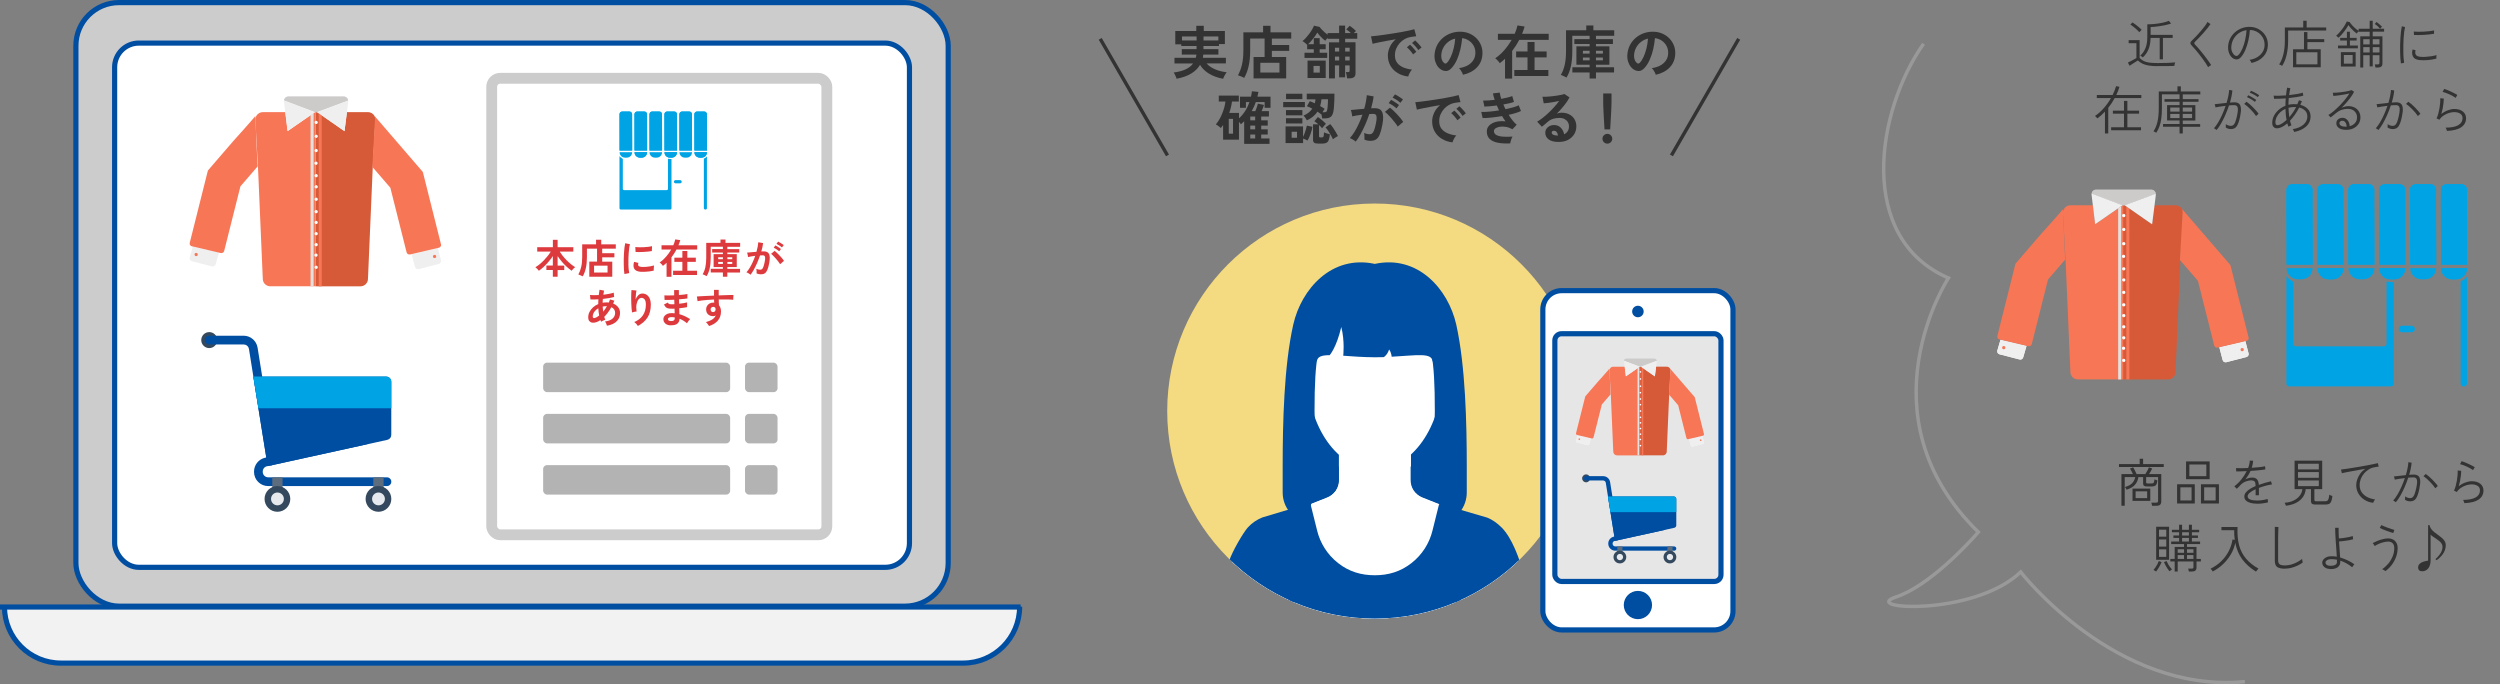 <?xml version="1.0" encoding="UTF-8"?>
<svg id="design" xmlns="http://www.w3.org/2000/svg" width="724.72" height="198.35" xmlns:xlink="http://www.w3.org/1999/xlink" viewBox="0 0 724.72 198.35">
  <rect x="0" y="0" width="724.72" height="198.35" fill="#808080" stroke="none"/>
  <defs>
    <clipPath id="clippath">
      <path d="m458.68,119.16c0,33.22-26.94,60.16-60.16,60.16s-60.16-26.94-60.16-60.16,26.94-60.16,60.16-60.16,60.16,26.93,60.16,60.16Z" style="fill: #f4da80;"/>
    </clipPath>
  </defs>
  <g id="shop">
    <g>
      <g>
        <path d="m688.31,76.7v-4.7l-.05-13.23.02-3.75c0-.9-.73-1.62-1.62-1.62h-4.3c-.89,0-1.62.73-1.62,1.62l-.02,3.75.05,13.23v4.7h7.54Z" style="fill: #00a4e5;"/>
        <path d="m680.78,77.72c0,1.79,1.45,3.25,3.25,3.25h1.05c1.79,0,3.25-1.45,3.25-3.25h-7.54Z" style="fill: #00a4e5;"/>
        <path d="m688.31,76.7v-4.7l-.05-13.23.02-3.75c0-.9-.73-1.62-1.62-1.62h-4.3c-.89,0-1.62.73-1.62,1.62l-.02,3.75.05,13.23v4.7h7.54Z" style="fill: #00a4e5;"/>
      </g>
      <g>
        <path d="m697.26,76.7v-4.7l-.05-13.23.02-3.75c0-.9-.73-1.62-1.62-1.62h-4.3c-.9,0-1.62.73-1.62,1.62l-.02,3.75.05,13.23v4.7h7.54Z" style="fill: #00a4e5;"/>
        <path d="m689.73,77.72c0,1.79,1.45,3.25,3.24,3.25h1.06c1.79,0,3.24-1.45,3.24-3.25h-7.54Z" style="fill: #00a4e5;"/>
        <path d="m697.26,76.7v-4.7l-.05-13.23.02-3.75c0-.9-.73-1.62-1.62-1.62h-4.3c-.9,0-1.62.73-1.62,1.62l-.02,3.75.05,13.23v4.7h7.54Z" style="fill: #00a4e5;"/>
        <path d="m689.73,77.72c0,1.79,1.45,3.25,3.24,3.25h1.06c1.79,0,3.24-1.45,3.24-3.25h-7.54Z" style="fill: #00a4e5;"/>
      </g>
      <g>
        <path d="m706.22,76.7v-4.7l-.05-13.23.02-3.75c0-.9-.73-1.62-1.62-1.62h-4.3c-.9,0-1.62.73-1.62,1.62l-.02,3.75.05,13.23v4.7h7.54Z" style="fill: #00a4e5;"/>
        <path d="m698.69,77.72c0,1.79,1.45,3.25,3.24,3.25h1.05c1.79,0,3.24-1.45,3.24-3.25h-7.54Z" style="fill: #00a4e5;"/>
        <path d="m706.22,76.7v-4.7l-.05-13.23.02-3.75c0-.9-.73-1.62-1.62-1.62h-4.3c-.9,0-1.62.73-1.62,1.62l-.02,3.75.05,13.23v4.7h7.54Z" style="fill: #00a4e5;"/>
      </g>
      <g>
        <path d="m715.17,76.7v-4.7l-.05-13.23.02-3.75c0-.9-.73-1.62-1.62-1.62h-4.3c-.9,0-1.62.73-1.62,1.62l-.02,3.75.05,13.23v4.7h7.55Z" style="fill: #00a4e5;"/>
        <path d="m707.64,77.72c0,1.79,1.45,3.25,3.25,3.25h1.05c1.79,0,3.24-1.45,3.24-3.25h-7.54Z" style="fill: #00a4e5;"/>
        <path d="m715.17,76.7v-4.7l-.05-13.23.02-3.75c0-.9-.73-1.62-1.62-1.62h-4.3c-.9,0-1.62.73-1.62,1.62l-.02,3.75.05,13.23v4.7h7.55Z" style="fill: #00a4e5;"/>
        <path d="m707.64,77.72c0,1.79,1.45,3.25,3.25,3.25h1.05c1.79,0,3.24-1.45,3.24-3.25h-7.54Z" style="fill: #00a4e5;"/>
      </g>
      <g>
        <path d="m670.4,76.7v-4.7l-.05-13.23.02-3.75c0-.9-.73-1.62-1.62-1.62h-4.3c-.9,0-1.62.73-1.62,1.62l-.02,3.75.05,13.23v4.7h7.54Z" style="fill: #00a4e5;"/>
        <path d="m662.86,77.72c0,1.79,1.45,3.25,3.25,3.25h1.05c1.79,0,3.25-1.45,3.25-3.25h-7.54Z" style="fill: #00a4e5;"/>
        <path d="m670.4,76.7v-4.7l-.05-13.23.02-3.75c0-.9-.73-1.62-1.62-1.62h-4.3c-.9,0-1.62.73-1.62,1.62l-.02,3.75.05,13.23v4.7h7.54Z" style="fill: #00a4e5;"/>
      </g>
      <g>
        <path d="m679.35,76.7v-4.7l-.05-13.23.02-3.75c0-.9-.73-1.62-1.62-1.62h-4.3c-.89,0-1.62.73-1.62,1.62l-.02,3.75.05,13.23v4.7h7.54Z" style="fill: #00a4e5;"/>
        <path d="m671.82,77.72c0,1.79,1.45,3.25,3.25,3.25h1.05c1.79,0,3.25-1.45,3.25-3.25h-7.54Z" style="fill: #00a4e5;"/>
        <path d="m679.35,76.7v-4.7l-.05-13.23.02-3.75c0-.9-.73-1.62-1.62-1.62h-4.3c-.89,0-1.62.73-1.62,1.62l-.02,3.75.05,13.23v4.7h7.54Z" style="fill: #00a4e5;"/>
        <path d="m671.82,77.72c0,1.79,1.45,3.25,3.25,3.25h1.05c1.79,0,3.25-1.45,3.25-3.25h-7.54Z" style="fill: #00a4e5;"/>
      </g>
      <path d="m714.33,80.99c-.33.24-.67.41-1.02.53v29.69c0,.45.35.81.8.81h.22c.45,0,.81-.36.81-.81v-31.02c-.22.3-.49.57-.81.79Z" style="fill: #00a4e5;"/>
      <path d="m691.83,81.64v17.98c0,.42-.35.77-.78.77h-25.48c-.43,0-.77-.35-.77-.77v-17.9c-.17-.1-1.07-.72-1.24-.86-.29-.24-.55-.52-.76-.82v31.17c0,.45.36.81.8.81h29.53c.45,0,.81-.36.81-.81v-29.44c-.14,0-.28.01-.43.01-.33,0-1.38-.1-1.68-.14Z" style="fill: #00a4e5;"/>
      <path d="m700.04,95.37c0,.53-.42.95-.95.95h-2.77c-.53,0-.95-.43-.95-.95h0c0-.52.43-.95.95-.95h2.77c.53,0,.95.43.95.95h0Z" style="fill: #00a4e5;"/>
    </g>
  </g>
  <g>
    <path d="m625.5,19.18c-1,0-1.85-.05-2.55-.17s-1.3-.29-1.81-.52c-.5-.24-.97-.56-1.4-.96-.17.1-.41.25-.71.44-.3.19-.61.39-.92.59-.31.2-.57.37-.78.51l-.48-.95c.26-.11.55-.25.87-.41.32-.17.62-.33.92-.5s.52-.3.68-.4v-4.28h-2.25v-.9h3.18v5.18c.37.37.77.66,1.2.88.43.22.97.37,1.61.46.64.09,1.46.13,2.45.13,1.14,0,2.11-.02,2.92-.05.8-.04,1.51-.08,2.12-.14,0,.04-.04.13-.08.28-.04.15-.08.29-.11.44-.04.15-.05.25-.05.3-.29,0-.69.02-1.19.03-.5.01-1.07.02-1.69.02-.62,0-1.26,0-1.92,0Zm-5.33-9.84c-.18-.22-.43-.47-.74-.76-.31-.28-.64-.56-.97-.82-.34-.27-.63-.48-.89-.64l.6-.62c.26.15.56.36.91.62.35.26.68.53,1,.8.32.27.58.51.76.71-.03.03-.09.1-.19.2-.1.1-.2.2-.29.3s-.15.17-.18.21Zm5.9,7.86v-6.2h-2.64c-.03,1.33-.24,2.45-.63,3.35-.39.91-.93,1.67-1.62,2.29-.04-.04-.11-.1-.21-.17-.1-.08-.2-.15-.31-.21-.11-.07-.18-.11-.22-.13.65-.58,1.15-1.31,1.51-2.19.35-.88.53-1.98.53-3.29v-3.6c.66,0,1.37-.04,2.14-.11.76-.08,1.51-.19,2.23-.34.73-.15,1.35-.33,1.88-.56l.64.77c-.43.16-.92.3-1.48.43-.56.12-1.13.23-1.7.32-.58.09-1.1.16-1.59.21-.49.05-.87.07-1.16.07v2.27h6.39v.88h-2.82v6.2h-.95Z" style="fill: #333;"/>
    <path d="m640.11,19.48c-.17-.33-.4-.71-.68-1.13s-.6-.87-.94-1.34c-.34-.47-.69-.93-1.06-1.39-.37-.46-.71-.89-1.05-1.28-.34-.39-.64-.73-.91-1-.34-.34-.51-.63-.5-.86,0-.24.19-.52.56-.86.34-.32.72-.71,1.15-1.15.42-.45.85-.92,1.28-1.43.43-.5.82-.98,1.17-1.45s.62-.87.79-1.22l.88.6c-.22.34-.51.74-.87,1.19-.36.46-.76.92-1.19,1.4-.43.48-.85.94-1.27,1.38-.42.44-.79.82-1.12,1.12-.17.15-.25.29-.25.43s.08.29.24.46c.28.28.59.62.93,1.01.34.4.69.82,1.05,1.26.36.45.71.89,1.05,1.34s.65.87.93,1.27c.28.4.51.74.69,1.03-.06.02-.16.08-.29.17s-.25.18-.38.27-.2.15-.24.19Z" style="fill: #333;"/>
    <path d="m652.69,18.25c-.04-.13-.12-.29-.24-.48-.12-.19-.23-.33-.33-.43.87-.13,1.62-.39,2.27-.79.64-.4,1.14-.89,1.5-1.47.36-.58.55-1.2.58-1.86.03-.62-.05-1.2-.25-1.73-.19-.54-.48-1-.85-1.41s-.82-.73-1.32-.97c-.5-.24-1.05-.38-1.63-.4h-.21c-.06,1.02-.21,2.03-.44,3.04-.23,1.01-.53,1.94-.89,2.78s-.8,1.54-1.3,2.09c-.29.32-.6.51-.92.58-.32.07-.66.03-1-.11-.34-.14-.65-.38-.93-.72s-.5-.75-.65-1.24c-.16-.48-.22-1.01-.19-1.58.04-.85.24-1.63.59-2.35.35-.71.83-1.33,1.43-1.86.6-.52,1.29-.92,2.06-1.2.77-.28,1.6-.39,2.48-.34.67.03,1.31.19,1.92.46.61.28,1.15.66,1.63,1.14.48.48.84,1.05,1.1,1.7s.36,1.38.32,2.17c-.06,1.23-.5,2.29-1.33,3.17-.83.88-1.96,1.49-3.41,1.82Zm-4.74-2.12c.13.06.28.09.45.08s.34-.1.51-.28c.42-.45.79-1.05,1.12-1.81s.6-1.6.81-2.53c.21-.93.34-1.88.41-2.85-.83.12-1.57.41-2.22.86-.65.46-1.17,1.03-1.55,1.71-.39.69-.6,1.44-.65,2.26-.03.63.07,1.17.31,1.63.24.46.51.76.82.92Z" style="fill: #333;"/>
    <path d="m661.57,19.09s-.12-.08-.24-.13c-.12-.06-.24-.12-.36-.18-.12-.06-.21-.09-.27-.1.53-.8.94-1.78,1.22-2.95.29-1.17.43-2.49.43-3.97v-3.79h5.33v-1.96h.99v1.96h5.67v.88h-11.04v2.92c0,1.51-.14,2.89-.43,4.12-.29,1.24-.72,2.31-1.3,3.2Zm3.15.42v-5.22h3.18v-5h.99v2.05h4.88v.87h-4.88v2.07h3.86v5.22h-8.03Zm.95-.87h6.13v-3.48h-6.13v3.48Z" style="fill: #333;"/>
    <path d="m684.21,19.58v-9.04h2.73v-1.35h-3.2v-.13c-.08.08-.19.2-.32.35-.13.16-.22.26-.25.31-.25-.18-.53-.41-.83-.69-.31-.28-.59-.57-.87-.88-.28-.31-.51-.6-.7-.87-.13.25-.3.54-.52.87s-.46.67-.72,1.01c-.27.34-.54.67-.82.99-.28.31-.55.58-.81.8-.02-.03-.08-.09-.18-.18-.1-.09-.2-.18-.3-.26-.1-.08-.17-.14-.21-.16.27-.21.56-.49.87-.83.31-.35.62-.72.92-1.12.3-.4.57-.79.79-1.18.23-.38.41-.72.53-1l.83.18c.16.27.39.57.68.89.29.33.61.64.95.93s.66.53.96.71v-.6h3.2v-2.31h.88v2.31h3.3v.85h-3.3v1.35h2.82v7.88c0,.39-.1.68-.31.87-.21.19-.53.29-.97.29h-.75c0-.12-.04-.28-.08-.47-.04-.19-.09-.33-.13-.43h.83c.2,0,.34-.04.42-.11.08-.07.12-.2.12-.39v-2.17h-1.95v3.24h-.88v-3.24h-1.86v3.58h-.87Zm-6.45-5.57v-.81h2.58v-1.44h-1.96v-.79h1.96v-1.77h.87v1.77h1.95v.79h-1.95v1.44h2.31v.81h-5.76Zm.83,5.27v-4.16h4.29v4.16h-4.29Zm.87-.83h2.54v-2.5h-2.54v2.5Zm5.62-5.57h1.86v-1.51h-1.86v1.51Zm0,2.33h1.86v-1.54h-1.86v1.54Zm2.75-2.33h1.95v-1.51h-1.95v1.51Zm0,2.33h1.95v-1.54h-1.95v1.54Zm2.13-6.9c-.19-.23-.43-.47-.72-.73-.29-.26-.57-.47-.83-.64l.54-.57c.24.17.51.39.82.67.3.27.56.51.76.71-.03.02-.09.07-.17.15s-.17.16-.25.24-.13.13-.15.17Z" style="fill: #333;"/>
    <path d="m696,18.37c-.06-.36-.11-.82-.15-1.37-.04-.55-.06-1.17-.08-1.84,0-.67,0-1.36,0-2.08.01-.71.04-1.41.08-2.09.04-.68.09-1.31.17-1.89.07-.58.15-1.07.24-1.47l.93.2c-.09.36-.17.82-.24,1.38-.07.56-.12,1.17-.17,1.84-.04.67-.07,1.35-.08,2.05-.01.7-.02,1.38,0,2.03,0,.65.04,1.24.08,1.78.04.54.09.97.15,1.3l-.93.18Zm5.45-.95c-.52-.05-.95-.17-1.28-.35-.33-.18-.57-.45-.71-.79-.26-.5-.29-1.15-.08-1.95l.87.24c-.08.27-.11.51-.1.72s.07.4.16.57c.21.34.65.54,1.3.6.46.05.98.06,1.56.02s1.15-.1,1.72-.19c.56-.09,1.04-.2,1.43-.33-.01.05-.02.15-.03.29-.01.14-.02.29-.02.43,0,.15,0,.25,0,.31-.8.22-1.63.36-2.5.43-.87.06-1.64.06-2.32,0Zm-1.65-7.28l-.08-.99c.36.04.79.06,1.3.06s1.05-.01,1.61-.04c.56-.03,1.11-.07,1.63-.13.52-.06.98-.13,1.36-.22l-.03.97c-.38.07-.83.13-1.34.19-.52.06-1.05.1-1.59.13-.54.03-1.07.05-1.57.05-.51,0-.94,0-1.3-.02Z" style="fill: #333;"/>
    <path d="m610.2,38.69v-6.33c-.72.77-1.45,1.43-2.19,1.97-.02-.04-.08-.11-.19-.22-.1-.11-.21-.21-.31-.32-.1-.1-.17-.17-.19-.19.83-.53,1.65-1.25,2.47-2.17s1.54-1.92,2.17-3.01h-4.12v-.89h4.59c.42-.83.75-1.68.99-2.55l.99.18c-.11.4-.24.8-.4,1.2-.16.4-.33.79-.52,1.17h7.26v.89h-7.71c-.27.5-.57.99-.88,1.46-.32.48-.66.93-1,1.37v7.44h-.96Zm1.79-.92v-.88h3.73v-3.93h-3.22v-.88h3.22v-2.82h.98v2.82h3.39v.88h-3.39v3.93h3.96v.88h-8.67Z" style="fill: #333;"/>
    <path d="m631.83,38.69v-1.95h-4.8v-.79h4.8v-1.02h-3.62v-4.46h3.62v-.97h-4.37v-.77h4.37v-1.38h-5.12v3.96c0,1.14-.05,2.14-.17,2.99-.11.86-.28,1.62-.52,2.29s-.55,1.3-.95,1.89c-.04-.03-.12-.08-.23-.13s-.23-.12-.34-.18c-.12-.06-.19-.1-.23-.11.5-.72.88-1.62,1.14-2.71s.39-2.42.39-3.99v-4.84h5.42v-1.49h.98v1.49h5.64v.84h-5.08v1.38h4.56v.77h-4.56v.97h3.65v4.46h-3.65v1.02h5.04v.79h-5.04v1.95h-.92Zm-2.7-6.34h2.7v-1.17h-2.7v1.17Zm0,1.88h2.7v-1.2h-2.7v1.2Zm3.62-1.88h2.71v-1.17h-2.71v1.17Zm0,1.88h2.71v-1.2h-2.71v1.2Z" style="fill: #333;"/>
    <path d="m642.57,37.69s-.1-.08-.21-.16c-.11-.08-.22-.15-.33-.22-.11-.07-.19-.11-.24-.12.41-.45.82-1.02,1.23-1.7.41-.68.8-1.44,1.17-2.27s.7-1.67.99-2.54c-.57.07-1.12.15-1.66.22-.54.08-.96.16-1.28.23,0-.05-.02-.14-.05-.27-.04-.13-.07-.26-.1-.4-.04-.13-.06-.22-.08-.26.38-.03.89-.08,1.52-.16s1.28-.15,1.93-.22c.2-.68.37-1.34.5-1.97s.21-1.23.24-1.78l.94.15c-.04.52-.12,1.08-.24,1.67-.12.59-.28,1.21-.47,1.84.26-.02.51-.04.74-.05.23-.02.44-.02.61-.02.49,0,.89.11,1.21.34s.52.64.61,1.24.01,1.45-.22,2.56c-.25,1.23-.56,2.14-.94,2.73-.38.59-.93.89-1.66.89-.28,0-.55-.03-.8-.1s-.51-.19-.77-.37c.02-.14.04-.31.04-.5,0-.19,0-.35-.01-.47.47.34.96.51,1.46.51.31,0,.57-.09.77-.28.21-.19.38-.49.54-.91s.31-.99.47-1.71c.15-.69.23-1.24.25-1.66.02-.42-.02-.73-.12-.94-.09-.21-.23-.35-.4-.41-.18-.07-.37-.1-.58-.1-.19,0-.41,0-.66.02-.25.01-.52.03-.81.05-.3.93-.65,1.85-1.05,2.76-.4.91-.82,1.74-1.25,2.5-.43.75-.86,1.37-1.28,1.85Zm11.43-4.05c-.17-.28-.4-.59-.68-.93-.28-.34-.59-.68-.92-1.01-.32-.33-.65-.64-.97-.92-.32-.28-.61-.5-.86-.66l.67-.63c.27.18.57.42.91.71.33.29.67.6,1,.94s.63.67.92.99.5.61.66.85l-.74.67Zm-.33-4.11c-.18-.16-.41-.33-.69-.51-.28-.18-.56-.35-.85-.5-.29-.16-.54-.28-.76-.37l.38-.54c.2.08.45.21.75.38s.6.35.89.53.52.33.68.46l-.41.55Zm.84-1.38c-.19-.15-.42-.31-.7-.48-.28-.17-.57-.33-.86-.47s-.55-.26-.77-.34l.36-.55c.21.07.47.19.77.34.3.16.6.33.9.5.29.17.53.32.7.45l-.39.55Z" style="fill: #333;"/>
    <path d="m665.07,38.29c-.03-.12-.08-.27-.17-.44s-.17-.3-.29-.41c1.33-.21,2.37-.64,3.13-1.3.75-.66,1.13-1.44,1.13-2.36,0-.7-.21-1.27-.64-1.7-.43-.43-1-.74-1.72-.91-.39.76-.81,1.46-1.27,2.11s-.92,1.22-1.4,1.72c.06.24.13.47.2.7s.15.44.23.64c-.13.03-.29.08-.47.17-.18.08-.32.15-.41.21-.06-.15-.12-.3-.17-.46-.05-.16-.11-.33-.16-.5-.61.52-1.2.91-1.77,1.15-.57.25-1.08.34-1.52.27-.15-.03-.31-.09-.48-.2-.17-.1-.31-.26-.43-.48s-.17-.52-.17-.89c0-.72.17-1.4.5-2.04.33-.64.79-1.21,1.37-1.72s1.24-.9,1.96-1.18c0-.74.03-1.46.09-2.14-.68.05-1.32.08-1.92.1-.6.02-1.09.03-1.47.01l-.11-.92c.39.04.9.05,1.54.04.63-.01,1.31-.05,2.03-.11.05-.42.1-.82.15-1.2.05-.38.11-.72.18-1.04l.93.18c-.07.28-.13.59-.19.92-.05.33-.11.69-.16,1.06.77-.08,1.51-.18,2.21-.3s1.29-.25,1.75-.41l.15.87c-.5.15-1.12.28-1.88.4s-1.53.21-2.33.29c-.03.31-.05.63-.07.96-.02.33-.03.66-.04.99.51-.12,1.04-.18,1.58-.18.34,0,.67.01,1,.04.08-.19.16-.38.25-.58.08-.2.16-.39.23-.59l.85.27c-.07.18-.14.36-.22.54-.08.18-.15.36-.23.53.88.22,1.59.61,2.14,1.18.55.56.83,1.3.83,2.2,0,1.15-.43,2.11-1.28,2.89-.86.77-2.02,1.31-3.5,1.6Zm-4.05-2.22c.26-.11.54-.27.85-.5.31-.22.63-.48.98-.79-.1-.5-.17-1.02-.22-1.57s-.08-1.1-.1-1.66c-.56.25-1.06.58-1.5.98s-.79.86-1.04,1.37-.38,1.04-.38,1.6c0,.31.07.52.2.64.13.12.3.16.51.14.21-.03.44-.09.69-.2Zm2.62-2.11c.35-.4.69-.84,1.03-1.33.33-.48.65-1.01.95-1.58-.1,0-.2-.02-.31-.02-.1,0-.21,0-.32,0-.54,0-1.06.08-1.58.22.02.46.04.92.08,1.37s.08.9.15,1.34Z" style="fill: #333;"/>
    <path d="m680.23,37.64c-1.01,0-1.75-.18-2.24-.55-.48-.36-.72-.82-.72-1.36,0-.34.08-.63.25-.86.17-.23.39-.42.66-.54.27-.12.55-.19.85-.19.58,0,1.07.23,1.46.67.39.45.61,1.04.65,1.77.58-.14,1.08-.42,1.5-.86.42-.43.63-.99.63-1.69,0-.5-.11-.94-.34-1.31-.23-.37-.54-.66-.93-.86-.39-.21-.85-.31-1.36-.31-.66,0-1.28.1-1.87.31s-1.12.52-1.61.94c-.17.15-.41.35-.72.6-.31.25-.58.46-.82.64l-.65-.71c.5-.3,1.03-.69,1.59-1.16.56-.48,1.12-1,1.68-1.57.56-.57,1.08-1.16,1.57-1.76.49-.6.91-1.18,1.25-1.74-.3.07-.65.14-1.06.22-.4.08-.83.15-1.27.22-.44.07-.86.12-1.26.17-.4.05-.75.09-1.05.11l-.17-.93c.27,0,.6,0,1-.03s.83-.07,1.28-.12.89-.11,1.31-.18c.42-.07.8-.15,1.13-.23.33-.08.58-.15.74-.22l.71.5c-.23.47-.54.97-.92,1.5s-.81,1.06-1.27,1.6-.93,1.05-1.42,1.54c.29-.14.61-.26.97-.35.35-.09.69-.14,1-.14.67,0,1.27.14,1.79.41.53.27.94.66,1.24,1.15.3.49.45,1.06.45,1.71,0,.7-.17,1.32-.53,1.86-.35.54-.83.97-1.44,1.28-.61.31-1.31.46-2.08.46Zm-.14-.9h.18c-.01-.52-.13-.94-.36-1.26-.23-.32-.52-.48-.87-.48-.25,0-.46.06-.62.19s-.25.3-.25.53c0,.28.15.52.44.71.29.19.79.3,1.48.31Z" style="fill: #333;"/>
    <path d="m689.48,37.69s-.1-.08-.21-.16c-.11-.08-.22-.15-.33-.22-.11-.07-.19-.11-.24-.12.41-.45.82-1.02,1.23-1.7.41-.68.8-1.44,1.17-2.27s.7-1.67.99-2.54c-.57.07-1.12.15-1.66.22-.54.08-.96.16-1.28.23,0-.05-.02-.14-.05-.27-.04-.13-.07-.26-.1-.4-.04-.13-.06-.22-.08-.26.38-.03.89-.08,1.52-.16s1.28-.15,1.93-.22c.2-.68.37-1.34.5-1.97s.21-1.23.24-1.78l.94.15c-.04.52-.12,1.08-.24,1.67-.12.59-.28,1.21-.47,1.84.26-.02.51-.04.74-.05.23-.02.44-.02.61-.02.5,0,.91.11,1.23.34.32.23.52.64.6,1.24s0,1.45-.23,2.56c-.25,1.23-.56,2.14-.93,2.73-.37.59-.92.89-1.67.89-.28,0-.55-.03-.8-.1s-.51-.19-.77-.37c.02-.14.04-.31.04-.5,0-.19,0-.35-.01-.47.47.34.96.51,1.46.51.31,0,.57-.09.77-.28.21-.19.38-.49.54-.91s.31-.99.47-1.71c.15-.69.23-1.24.25-1.66.02-.42-.02-.73-.12-.94-.09-.21-.23-.35-.4-.41-.18-.07-.37-.1-.58-.1-.19,0-.41,0-.66.02-.25.01-.52.03-.81.05-.3.93-.65,1.85-1.05,2.76-.4.91-.82,1.74-1.25,2.5-.43.75-.86,1.37-1.28,1.85Zm11.43-4.05c-.17-.28-.4-.59-.68-.93-.28-.34-.59-.68-.92-1.01-.32-.33-.65-.64-.97-.92-.32-.28-.61-.5-.86-.66l.67-.63c.27.18.57.42.91.71.33.29.67.6,1,.94s.63.67.92.99.5.61.66.85l-.74.67Z" style="fill: #333;"/>
    <path d="m709.35,37.97s-.04-.14-.08-.28-.1-.27-.16-.41c-.06-.13-.11-.23-.15-.28,1.6,0,2.82-.23,3.65-.71.83-.48,1.25-1.16,1.25-2.02,0-.61-.23-1.06-.69-1.34s-1.03-.43-1.71-.43c-.46,0-.96.08-1.5.24s-1.06.4-1.56.73-.91.74-1.24,1.24l-.84-.41c.19-.35.36-.78.5-1.3.14-.52.26-1.06.36-1.64.09-.57.16-1.12.2-1.63.04-.51.05-.93.03-1.26l1.02.11c0,.34-.03.76-.08,1.26-.06.5-.14,1.03-.24,1.58-.11.55-.24,1.1-.4,1.63.58-.47,1.21-.83,1.89-1.08.68-.25,1.31-.38,1.89-.38,1.04,0,1.86.25,2.47.74s.92,1.14.92,1.95c0,1.09-.46,1.96-1.37,2.59-.91.64-2.29,1-4.15,1.08Zm2.52-9.58c-.21-.17-.48-.34-.8-.53-.33-.18-.67-.35-1.04-.52s-.72-.32-1.06-.44c-.34-.12-.64-.21-.89-.26l.48-.87c.23.07.51.17.85.31s.69.29,1.06.46c.37.17.71.34,1.05.51s.61.32.83.46l-.5.88Z" style="fill: #333;"/>
  </g>
  <g>
    <path d="m614.27,135.38v-.86h6v-1.54h.99v1.54h5.99v.86h-12.98Zm9.58,11.24c0-.13-.04-.29-.08-.48s-.09-.33-.14-.43h1.39c.21,0,.36-.04.45-.12s.13-.21.13-.41v-6.88h-3.46v1.47c0,.14.03.24.1.3.06.06.21.09.43.09h.84c.25,0,.44-.02.58-.06.14-.04.25-.14.31-.32.07-.17.12-.45.17-.84.1.06.23.12.4.18.17.06.31.11.43.15-.05.54-.15.94-.3,1.19s-.35.41-.6.47c-.25.06-.56.1-.93.1h-1.12c-.42,0-.72-.06-.91-.19-.19-.13-.28-.37-.28-.71v-1.83h-1.35c-.15.89-.48,1.63-1,2.23-.51.6-1.33,1.08-2.44,1.43-.02-.05-.06-.13-.13-.24-.06-.11-.13-.22-.19-.33-.07-.11-.12-.18-.16-.21.93-.26,1.62-.62,2.07-1.07.45-.45.76-1.05.93-1.81h-3.06v8.31h-.95v-9.18h3.32c-.13-.28-.27-.56-.41-.86-.15-.29-.29-.53-.43-.72l.92-.38c.16.25.33.57.52.95.18.38.34.71.47,1h2.55c.2-.29.39-.62.58-.99.19-.37.34-.69.46-.96l.95.36c-.12.24-.26.5-.43.79s-.33.55-.49.8h3.54v7.98c0,.81-.45,1.22-1.35,1.22h-1.33Zm-5.66-1.43v-3.55h5.15v3.55h-5.15Zm.9-.79h3.34v-1.96h-3.34v1.96Z" style="fill: #333;"/>
    <path d="m631.11,145.96v-5.58h5.13v5.58h-5.13Zm.95-.88h3.25v-3.81h-3.25v3.81Zm1.65-6.17v-5.15h6.84v5.15h-6.84Zm.96-.87h4.92v-3.39h-4.92v3.39Zm3.36,7.92v-5.58h5.21v5.58h-5.21Zm.93-.88h3.33v-3.81h-3.33v3.81Z" style="fill: #333;"/>
    <path d="m654.37,146.02c-.72,0-1.36-.08-1.93-.22-.56-.15-1.01-.38-1.34-.68s-.5-.7-.5-1.18c0-.42.15-.81.44-1.18.29-.36.69-.7,1.18-1.01.5-.31,1.04-.59,1.64-.84v-.19c0-.56-.09-.94-.29-1.14-.19-.2-.45-.3-.78-.31-.55-.03-1.12.07-1.73.29-.6.23-1.11.56-1.53,1.01-.19.21-.38.41-.56.59s-.37.36-.55.53l-.72-.72c.74-.54,1.42-1.2,2.05-1.99s1.14-1.59,1.54-2.41c-.67.04-1.28.07-1.83.08-.55.01-.96.01-1.21,0l-.04-.96c.31.03.78.04,1.42.04s1.33-.02,2.07-.06c.15-.38.27-.75.35-1.12s.13-.71.13-1.04l.99.06c-.02.34-.07.68-.14,1.01s-.17.68-.28,1.03c.8-.05,1.55-.11,2.26-.19s1.24-.17,1.6-.27l.09.92c-.28.06-.65.12-1.11.17s-.96.1-1.51.15c-.54.05-1.1.09-1.67.13-.18.4-.4.82-.67,1.25-.27.43-.54.83-.83,1.21.29-.18.62-.32,1.01-.41.38-.09.72-.13,1.03-.13,1.17,0,1.79.71,1.85,2.12.62-.23,1.24-.43,1.86-.61s1.17-.32,1.67-.43l.29.9c-.67.11-1.33.25-1.97.43-.64.18-1.25.37-1.82.59v2.13h-.95v-1.75c-.69.31-1.25.65-1.68,1-.43.36-.64.71-.64,1.05,0,.42.25.73.75.93.5.2,1.16.3,1.99.3.46,0,.97-.04,1.52-.12.56-.08,1.08-.2,1.57-.34-.01.05,0,.14,0,.27.02.13.03.26.05.39,0,.08.02.15.02.2s0,.1,0,.13c-.51.13-1.04.23-1.58.3-.54.07-1.05.1-1.53.1Z" style="fill: #333;"/>
    <path d="m662.68,146.62c-.01-.05-.04-.14-.1-.25-.05-.12-.11-.24-.17-.37s-.1-.21-.14-.25c.99-.07,1.86-.28,2.6-.64.75-.35,1.34-.82,1.79-1.4.44-.57.7-1.21.77-1.91h-2.26v-8.26h8.01v8.26h-2.27v3.06c0,.16.04.28.12.35.08.08.24.11.48.11h2.38c.3,0,.54-.04.71-.13.17-.08.31-.26.4-.53.1-.27.17-.68.22-1.25.11.07.26.14.44.21.19.07.34.12.47.17-.07.72-.19,1.26-.35,1.61-.17.36-.38.59-.66.7-.28.11-.62.17-1.03.17h-2.85c-.49,0-.83-.08-1.03-.24-.2-.16-.29-.43-.29-.79v-3.44h-1.53c-.05.79-.3,1.52-.74,2.2-.45.68-1.08,1.24-1.91,1.7-.83.46-1.86.76-3.08.92Zm3.48-10.54h6.04v-1.65h-6.04v1.65Zm0,2.43h6.04v-1.67h-6.04v1.67Zm0,2.42h6.04v-1.65h-6.04v1.65Z" style="fill: #333;"/>
    <path d="m687.96,145.76c-.95-.11-1.8-.4-2.54-.88-.75-.48-1.33-1.08-1.75-1.82s-.63-1.55-.63-2.44c0-.51.09-1.05.29-1.63.19-.57.48-1.13.87-1.68.39-.54.89-1.02,1.5-1.42-.64.11-1.3.23-1.98.35s-1.33.25-1.96.36c-.63.12-1.2.22-1.7.32-.5.1-.89.19-1.18.26l-.25-1.07c.33-.03.77-.08,1.33-.17.56-.08,1.18-.17,1.88-.29.69-.11,1.4-.23,2.13-.35.73-.12,1.44-.25,2.13-.38s1.31-.25,1.88-.37c.56-.11,1-.21,1.33-.29l.25,1c-.13,0-.29.03-.49.06-.2.03-.42.07-.67.12-.6.09-1.17.29-1.69.62-.53.32-1,.72-1.4,1.19-.4.48-.71,1-.94,1.58-.22.58-.34,1.17-.34,1.78,0,.82.2,1.52.61,2.11s.96,1.05,1.64,1.39c.68.34,1.42.56,2.23.66-.11.13-.22.29-.33.48-.11.19-.18.36-.22.5Z" style="fill: #333;"/>
    <path d="m694.53,145.6s-.1-.08-.21-.16c-.11-.08-.22-.15-.33-.22-.11-.07-.19-.11-.24-.12.41-.45.82-1.02,1.23-1.7.41-.68.8-1.44,1.17-2.27s.7-1.67.99-2.54c-.57.07-1.12.15-1.66.22-.54.08-.96.16-1.28.23,0-.05-.02-.14-.05-.27-.04-.13-.07-.26-.1-.4-.04-.13-.06-.22-.08-.26.38-.03.89-.08,1.52-.16s1.28-.15,1.93-.22c.2-.68.37-1.34.5-1.97s.21-1.23.24-1.78l.94.15c-.04.52-.12,1.08-.24,1.67-.12.59-.28,1.21-.47,1.84.26-.02.51-.04.74-.05.23-.02.44-.02.61-.02.5,0,.91.11,1.23.34.32.23.52.64.6,1.24s0,1.45-.23,2.56c-.25,1.23-.56,2.14-.93,2.73-.37.59-.92.89-1.67.89-.28,0-.55-.03-.8-.1s-.51-.19-.77-.37c.02-.14.04-.31.04-.5,0-.19,0-.35-.01-.47.47.34.96.51,1.46.51.31,0,.57-.09.77-.28.21-.19.38-.49.54-.91s.31-.99.47-1.71c.15-.69.23-1.24.25-1.66.02-.42-.02-.73-.12-.94-.09-.21-.23-.35-.4-.41-.18-.07-.37-.1-.58-.1-.19,0-.41,0-.66.02-.25.01-.52.03-.81.05-.3.93-.65,1.85-1.05,2.76-.4.91-.82,1.74-1.25,2.5-.43.75-.86,1.37-1.28,1.85Zm11.43-4.05c-.17-.28-.4-.59-.68-.93-.28-.34-.59-.68-.92-1.01-.32-.33-.65-.64-.97-.92-.32-.28-.61-.5-.86-.66l.67-.63c.27.18.57.42.91.71.33.29.67.6,1,.94s.63.67.92.99.5.61.66.85l-.74.67Z" style="fill: #333;"/>
    <path d="m714.4,145.88s-.04-.14-.08-.28-.1-.27-.16-.41c-.06-.13-.11-.23-.15-.28,1.6,0,2.82-.23,3.65-.71.83-.48,1.25-1.16,1.25-2.02,0-.61-.23-1.06-.69-1.34s-1.03-.43-1.71-.43c-.46,0-.96.08-1.5.24s-1.06.4-1.56.73-.91.74-1.24,1.24l-.84-.41c.19-.35.36-.78.5-1.3.14-.52.26-1.06.36-1.64.09-.57.16-1.12.2-1.63.04-.51.05-.93.03-1.26l1.02.11c0,.34-.03.76-.08,1.26-.06.5-.14,1.03-.24,1.58-.11.55-.24,1.1-.4,1.63.58-.47,1.21-.83,1.89-1.08.68-.25,1.31-.38,1.89-.38,1.04,0,1.86.25,2.47.74s.92,1.14.92,1.95c0,1.09-.46,1.96-1.37,2.59-.91.64-2.29,1-4.15,1.08Zm2.52-9.58c-.21-.17-.48-.34-.8-.53-.33-.18-.67-.35-1.04-.52s-.72-.32-1.06-.44c-.34-.12-.64-.21-.89-.26l.48-.87c.23.07.51.17.85.31s.69.29,1.06.46c.37.17.71.34,1.05.51s.61.32.83.46l-.5.88Z" style="fill: #333;"/>
    <path d="m625.04,165.67s-.11-.06-.22-.13c-.1-.07-.21-.13-.32-.2-.11-.07-.19-.11-.23-.12.19-.2.38-.45.58-.74.2-.29.39-.6.56-.93s.3-.63.39-.91l.83.3c-.12.31-.27.63-.46.97-.18.34-.38.66-.58.97s-.38.57-.55.79Zm0-3.39v-9.58h3.75v9.58h-3.75Zm.83-6.71h2.1v-2.02h-2.1v2.02Zm0,2.88h2.1v-2.07h-2.1v2.07Zm0,2.99h2.1v-2.19h-2.1v2.19Zm3.04,4.18c-.17-.21-.36-.46-.56-.76s-.39-.62-.58-.95c-.19-.33-.34-.66-.47-.97l.78-.3c.1.28.24.57.41.88.17.31.37.59.57.86.21.27.4.5.58.71-.09.05-.21.13-.38.25s-.28.21-.36.28Zm1.5.06v-2.92h-1.26v-.72h1.26v-3.49h2.71v-.83h-3.72v-.74h2.29v-1.04h-1.65v-.71h1.65v-.94h-2.08v-.71h2.08v-1.46h.87v1.46h1.98v-1.46h.87v1.46h2.1v.71h-2.1v.94h1.75v.71h-1.75v1.04h2.37v.74h-3.79v.83h2.75v3.49h1.26v.72h-1.26v1.75c0,.4-.1.69-.31.88-.21.19-.53.29-.98.29h-.93c0-.12-.04-.27-.08-.44s-.09-.31-.13-.41h1.02c.21,0,.35-.03.42-.09.07-.06.1-.18.1-.38v-1.6h-4.56v2.92h-.88Zm.88-5.43h1.83v-1.02h-1.83v1.02Zm0,1.78h1.83v-1.12h-1.83v1.12Zm1.27-6.79h1.98v-.94h-1.98v.94Zm0,1.74h1.98v-1.04h-1.98v1.04Zm1.43,3.27h1.86v-1.02h-1.86v1.02Zm0,1.78h1.86v-1.12h-1.86v1.12Z" style="fill: #333;"/>
    <path d="m653.98,165.71c-1.65-1.03-2.97-2.22-3.97-3.56s-1.67-2.94-2.03-4.79c-.23,1.16-.65,2.27-1.27,3.32-.62,1.06-1.37,2.01-2.27,2.86-.9.85-1.9,1.56-2.99,2.13-.03-.06-.08-.15-.17-.26-.08-.11-.16-.22-.25-.33-.08-.11-.15-.19-.2-.23,1.21-.6,2.25-1.33,3.14-2.21.88-.87,1.59-1.84,2.13-2.9s.9-2.18,1.08-3.35l.66.12c-.14-.87-.2-1.81-.18-2.82h-3.69v-.92h4.67c-.1,2.02.05,3.78.45,5.27.4,1.5,1.07,2.79,2,3.89.93,1.1,2.14,2.07,3.63,2.91-.05.03-.12.1-.22.22-.1.11-.2.23-.3.36-.1.12-.17.22-.21.28Z" style="fill: #333;"/>
    <path d="m662.38,164.86c-1.03,0-1.78-.16-2.24-.49s-.7-.93-.7-1.81v-9.84l1.06.06c0,.16-.02.44-.04.84-.02.4-.03.85-.04,1.35,0,.37-.02.78-.02,1.21,0,.44,0,.91,0,1.4v4.86c0,.55.15.93.45,1.15.3.22.83.32,1.58.32.6,0,1.2-.09,1.81-.27s1.18-.42,1.72-.71,1-.59,1.39-.92c0,.06.01.17.04.33.02.16.05.31.08.46.02.15.04.24.05.29-.48.34-1.01.64-1.58.91-.58.27-1.17.47-1.77.62-.6.15-1.2.22-1.78.22Z" style="fill: #333;"/>
    <path d="m675.48,164.95c-.51-.02-.94-.12-1.28-.3s-.59-.41-.76-.68c-.17-.27-.25-.56-.25-.86,0-.33.12-.64.34-.92.21-.28.53-.52.95-.7s.93-.26,1.53-.25c.23,0,.46.01.69.04.23.03.46.06.71.1-.03-.63-.07-1.32-.13-2.08-.05-.76-.11-1.53-.17-2.32-.05-.79-.1-1.52-.13-2.22s-.05-1.28-.05-1.76h1.01c-.01.4,0,.87,0,1.4.02.54.04,1.1.07,1.69.39-.02.83-.06,1.33-.13.5-.07.98-.15,1.47-.25.49-.1.9-.21,1.24-.31,0,.04,0,.13.02.26.02.14.03.27.04.41.02.13.03.22.04.26-.34.1-.76.2-1.26.29s-1,.17-1.51.22c-.51.06-.95.11-1.32.13.05.84.11,1.67.17,2.49.06.82.11,1.54.15,2.15.74.21,1.47.49,2.18.83s1.37.73,1.96,1.15c-.05.03-.12.11-.22.23-.1.12-.19.25-.27.37-.08.12-.14.21-.16.25-.53-.44-1.09-.82-1.67-1.14-.58-.32-1.18-.58-1.78-.78,0,.09,0,.17,0,.24,0,.07,0,.14,0,.2,0,.59-.25,1.08-.73,1.47-.49.39-1.23.57-2.21.54Zm.01-.93c.57.02,1.04-.06,1.41-.24.37-.18.55-.46.55-.85,0-.1,0-.21,0-.32,0-.11,0-.23,0-.36-.26-.05-.52-.09-.77-.12-.25-.03-.51-.04-.76-.04-.59,0-1.04.1-1.34.31-.31.21-.46.44-.46.7,0,.22.1.42.33.61.23.19.58.3,1.05.32Z" style="fill: #333;"/>
    <path d="m691.48,165.55c-.1-.1-.25-.21-.44-.32-.19-.11-.35-.19-.5-.23.66-.43,1.25-.96,1.79-1.6s.95-1.35,1.27-2.12c.32-.77.47-1.58.47-2.41,0-.65-.17-1.12-.5-1.42s-.74-.45-1.21-.45c-.42,0-.88.06-1.37.18-.5.12-.97.28-1.43.48s-.84.42-1.16.64c-.04-.11-.12-.26-.25-.45-.13-.19-.25-.33-.34-.42.39-.21.84-.42,1.36-.63.52-.21,1.06-.38,1.62-.52.56-.14,1.08-.21,1.58-.21s.94.11,1.34.32c.4.21.73.53.97.95s.37.93.37,1.54c0,.9-.16,1.77-.47,2.61-.32.84-.74,1.61-1.28,2.31-.54.7-1.14,1.29-1.82,1.77Zm2.31-11.03c-.19-.05-.46-.13-.82-.25-.36-.12-.74-.25-1.15-.4-.41-.15-.79-.3-1.15-.45-.36-.15-.62-.28-.8-.38l.46-.83c.16.09.4.2.73.34.33.13.68.27,1.07.42.39.14.76.27,1.12.39.35.12.64.2.85.25l-.32.9Z" style="fill: #333;"/>
    <path d="m702.09,165.61c-.34,0-.61-.1-.81-.3-.2-.2-.3-.46-.3-.76,0-.45.14-.81.43-1.09s.65-.49,1.1-.63c.44-.14.9-.25,1.37-.31v-10.29h.42c.07.41.23.78.48,1.12.25.34.55.64.91.92.35.28.72.55,1.11.83.38.27.74.55,1.07.83s.6.6.81.93.32.71.32,1.13c0,.53-.08,1.02-.25,1.48-.17.46-.39.87-.66,1.23-.27.37-.56.69-.87.98-.31.29-.61.54-.9.73l-.31-.33c.18-.15.38-.35.62-.59.23-.25.45-.52.67-.83.22-.3.4-.64.54-1,.14-.37.21-.74.21-1.13,0-.35-.09-.67-.27-.94-.18-.28-.41-.54-.69-.77-.28-.23-.58-.45-.9-.66s-.62-.41-.91-.6c-.29-.19-.51-.39-.68-.58v7.63c0,.53-.1,1.02-.29,1.48-.19.46-.47.82-.84,1.1s-.83.42-1.37.42Z" style="fill: #333;"/>
  </g>
  <path d="m557.61,12.7c-13.72,19.5-19.5,56.33,7.22,67.89,0,0-26,39.72,8.67,73.67,0,0-10.35,12.07-20.27,17.24-1.2.62-2.39,1.15-3.56,1.54-10.83,3.61,22.39,5.78,36.11-7.22,0,0,27.44,35.39,65,31.78" style="fill: none; fill-rule: evenodd; stroke: #999; stroke-miterlimit: 10;"/>
  <rect x="22" y=".75" width="252.87" height="174.97" rx="12.51" ry="12.51" style="fill: #ccc;"/>
  <rect x="33.23" y="12.49" width="230.41" height="151.97" rx="7.01" ry="7.01" style="fill: #fff;"/>
  <g>
    <path d="m1.29,175.87h0c0,9.03,7.32,16.35,16.35,16.35h261.59c9.03,0,16.35-7.32,16.35-16.35h0" style="fill: #f2f2f2; stroke: #004ea2; stroke-miterlimit: 10; stroke-width: 1.5px;"/>
    <line x1="295.87" y1="175.97" y2="175.97" style="fill: none; stroke: #004ea2; stroke-miterlimit: 10; stroke-width: 1.5px;"/>
    <rect x="33.23" y="12.49" width="230.41" height="151.97" rx="7.01" ry="7.01" style="fill: none; stroke: #004ea2; stroke-miterlimit: 10; stroke-width: 1.5px;"/>
    <rect x="22" y=".75" width="252.87" height="174.97" rx="12.51" ry="12.51" style="fill: none; stroke: #004ea2; stroke-miterlimit: 10; stroke-width: 1.5px;"/>
  </g>
  <g>
    <g>
      <path d="m62.98,98.59c0,1.28-1.04,2.32-2.32,2.32s-2.32-1.04-2.32-2.32,1.04-2.32,2.32-2.32,2.32,1.04,2.32,2.32Z" style="fill: #34495e;"/>
      <path d="m112.17,140.91h-34.43c-1.09,0-2.12-.43-2.9-1.2-.77-.77-1.2-1.8-1.2-2.9v-.11c0-.93.32-1.84.9-2.57.58-.73,1.4-1.23,2.31-1.44l28.85-6.35c.69-.15,1.36.28,1.51.96.15.68-.28,1.36-.96,1.51l-28.86,6.35c-.35.08-.66.27-.88.55-.22.28-.34.62-.34.98v.11c0,.42.16.81.46,1.11.3.3.69.46,1.11.46h34.43c.7,0,1.27.57,1.27,1.27s-.57,1.27-1.27,1.27Z" style="fill: #004ea2;"/>
      <path d="m78.63,134.87c-.61,0-1.15-.44-1.25-1.07l-5.21-32.63c-.04-.26-.17-.63-.53-.94-.36-.31-.75-.37-1.02-.37h-9.97c-.7,0-1.27-.57-1.27-1.27s.57-1.27,1.27-1.27h9.97c.98,0,1.92.35,2.66.98.74.63,1.23,1.51,1.39,2.47l5.21,32.63c.11.69-.36,1.34-1.05,1.45-.07.01-.13.02-.2.02Z" style="fill: #004ea2;"/>
      <g>
        <rect x="78.93" y="138.37" width="2.98" height="5.96" style="fill: #5d6d7e;"/>
        <path d="m84.15,144.63c0,2.06-1.67,3.73-3.73,3.73s-3.73-1.67-3.73-3.73,1.67-3.73,3.73-3.73,3.73,1.67,3.73,3.73Z" style="fill: #34495e;"/>
        <path d="m82.29,144.63c0,1.03-.83,1.86-1.86,1.86s-1.86-.83-1.86-1.86.83-1.86,1.86-1.86,1.86.84,1.86,1.86Z" style="fill: #e6eaee;"/>
      </g>
      <g>
        <rect x="108.22" y="138.37" width="2.98" height="5.96" style="fill: #5d6d7e;"/>
        <path d="m113.44,144.63c0,2.06-1.67,3.73-3.73,3.73s-3.73-1.67-3.73-3.73,1.67-3.73,3.73-3.73,3.73,1.67,3.73,3.73Z" style="fill: #34495e;"/>
        <path d="m111.58,144.63c0,1.03-.83,1.86-1.86,1.86s-1.86-.83-1.86-1.86.83-1.86,1.86-1.86,1.86.84,1.86,1.86Z" style="fill: #e6eaee;"/>
      </g>
    </g>
    <path d="m73.42,109.16l3.77,23.47.19,1.18.21,1.32h0s34.67-7.62,34.67-7.62c.32-.07.62-.25.84-.52.22-.27.33-.6.33-.93v-15.4c0-.38-.15-.76-.44-1.05-.29-.29-.67-.44-1.06-.44h-38.53Z" style="fill: #004ea2;"/>
    <path d="m111.95,109.16h-38.53l1.48,9.19h38.54v-7.7c0-.38-.15-.76-.44-1.05-.29-.29-.67-.44-1.06-.44Z" style="fill: #00a4e5;"/>
  </g>
  <rect x="142.54" y="22.7" width="97.15" height="132.33" rx="2.45" ry="2.45" style="fill: #fff; stroke: #ccc; stroke-miterlimit: 10; stroke-width: 3.14px;"/>
  <rect x="157.45" y="105.13" width="54.21" height="8.55" rx="1.13" ry="1.13" style="fill: #b3b3b3;"/>
  <rect x="157.45" y="119.98" width="54.21" height="8.55" rx="1.13" ry="1.13" style="fill: #b3b3b3;"/>
  <rect x="157.45" y="134.83" width="54.21" height="8.55" rx="1.13" ry="1.13" style="fill: #b3b3b3;"/>
  <rect x="215.97" y="105.13" width="9.43" height="8.55" rx="1.13" ry="1.13" style="fill: #b3b3b3;"/>
  <rect x="215.97" y="119.98" width="9.43" height="8.55" rx="1.13" ry="1.13" style="fill: #b3b3b3;"/>
  <rect x="215.97" y="134.83" width="9.43" height="8.55" rx="1.13" ry="1.13" style="fill: #b3b3b3;"/>
  <g>
    <path d="m160.26,80.21v-1.94h-1.87v-1.29h1.87v-2.74c-.34.53-.74,1.05-1.19,1.58-.45.53-.91,1.02-1.4,1.48s-.97.86-1.46,1.19c-.12-.17-.27-.35-.47-.55-.2-.2-.38-.36-.54-.47.39-.23.79-.51,1.21-.85.41-.34.82-.71,1.22-1.12.4-.41.77-.83,1.12-1.27.34-.43.65-.86.91-1.29h-3.93v-1.27h4.54v-2.16h1.38v2.16h4.55v1.27h-3.93c.26.43.56.87.92,1.31.35.44.73.86,1.13,1.26.4.4.81.77,1.22,1.1.41.33.81.61,1.19.84-.17.11-.35.27-.54.47-.2.2-.36.39-.48.57-.49-.35-.99-.76-1.48-1.21s-.96-.94-1.39-1.46c-.44-.52-.83-1.05-1.19-1.58v2.76h1.92v1.29h-1.92v1.94h-1.38Z" style="fill: #dd3a3e;"/>
    <path d="m170.83,80.2v-4.36h2.25v-3.75h-2.94v2.45c0,1.17-.1,2.21-.3,3.13-.2.92-.5,1.73-.91,2.44-.16-.09-.36-.18-.61-.29-.25-.11-.47-.18-.66-.23.37-.68.64-1.43.83-2.24s.28-1.75.28-2.82v-3.71h4.02v-1.33h1.5v1.33h4.22v1.27h-3.94v1.31h3.53v1.2h-3.53v1.25h2.92v4.36h-6.66Zm1.38-1.2h3.91v-1.98h-3.91v1.98Z" style="fill: #dd3a3e;"/>
    <path d="m181.01,79.43c-.05-.32-.1-.71-.13-1.18s-.05-.98-.06-1.53-.01-1.12,0-1.71c.01-.59.04-1.16.07-1.72s.08-1.08.14-1.56.13-.89.21-1.22l1.38.28c-.09.28-.16.65-.22,1.1-.06.45-.11.95-.15,1.48-.04.54-.06,1.09-.08,1.65-.01.57,0,1.11,0,1.65s.04,1.02.08,1.45c.04.43.09.78.15,1.05l-1.39.27Zm5-.63c-1.36-.04-2.12-.48-2.31-1.33-.05-.21-.06-.45-.05-.71s.07-.54.18-.86l1.23.31c-.05.15-.08.28-.09.4,0,.12,0,.22.04.32.1.28.52.43,1.25.46.35,0,.73,0,1.13-.04.4-.04.8-.09,1.19-.16.39-.07.73-.15,1.02-.24-.02.11-.03.26-.05.45-.02.19-.03.38-.04.57,0,.19,0,.35,0,.48-.37.09-.76.17-1.18.22-.42.06-.83.09-1.24.11-.4.02-.77.03-1.09.02Zm-1.76-5.74l-.08-1.45c.3.04.66.06,1.09.07.43,0,.88,0,1.35-.02.47-.02.91-.05,1.34-.11.43-.05.78-.12,1.07-.19l-.06,1.42c-.31.05-.68.1-1.09.15-.42.04-.84.08-1.29.1s-.87.04-1.27.04c-.4,0-.75,0-1.05-.02Z" style="fill: #dd3a3e;"/>
    <path d="m193.23,80.24v-4.05c-.17.17-.35.32-.53.47-.18.15-.36.29-.54.42-.05-.09-.13-.21-.25-.35-.12-.14-.25-.27-.37-.39-.13-.12-.23-.21-.31-.27.61-.39,1.21-.92,1.79-1.58.58-.66,1.1-1.38,1.55-2.16h-2.8v-1.24h3.42c.12-.29.24-.58.33-.86.1-.29.17-.57.23-.84l1.46.22c-.07.24-.15.49-.24.73-.09.25-.18.5-.28.75h5.42v1.24h-6c-.42.79-.9,1.55-1.46,2.27v5.63h-1.44Zm1.89-.53v-1.22h2.69v-2.58h-2.32v-1.21h2.32v-1.93h1.44v1.93h2.46v1.21h-2.46v2.58h2.81v1.22h-6.94Z" style="fill: #dd3a3e;"/>
    <path d="m209.56,80.22v-1.23h-3.52v-1.06h3.52v-.51h-2.69v-3.75h2.69v-.47h-3.12v-.99h3.12v-.68h-3.53v3.12c0,1.24-.1,2.3-.3,3.17-.2.88-.5,1.62-.89,2.23-.09-.06-.21-.12-.36-.19-.15-.07-.29-.15-.44-.21-.14-.07-.26-.11-.36-.13.35-.58.62-1.26.79-2.04s.26-1.69.26-2.74v-4.33h4.13v-.98h1.45v.98h4.25v1.13h-3.72v.68h3.46v.99h-3.46v.47h2.74v3.75h-2.74v.51h3.69v1.06h-3.69v1.23h-1.29Zm-1.36-5.08h1.36v-.56h-1.36v.56Zm0,1.38h1.36v-.58h-1.36v.58Zm2.66-1.38h1.41v-.56h-1.41v.56Zm0,1.38h1.41v-.58h-1.41v.58Z" style="fill: #dd3a3e;"/>
    <path d="m217.57,79.65c-.07-.07-.18-.16-.33-.26-.15-.1-.3-.2-.46-.28-.16-.09-.29-.14-.4-.18.33-.35.65-.78.95-1.29.31-.5.6-1.06.87-1.65s.52-1.21.73-1.83c-.4.05-.79.1-1.16.17-.37.06-.68.12-.92.19,0-.1-.03-.24-.06-.41s-.07-.34-.11-.51-.08-.29-.12-.37c.18-.02.42-.04.71-.06s.61-.06.96-.09.71-.06,1.06-.09c.14-.49.26-.98.35-1.45s.15-.92.18-1.32l1.39.25c-.04.36-.1.75-.19,1.16-.09.41-.19.83-.32,1.26.16,0,.3-.01.42-.02.12,0,.24,0,.33,0,.31,0,.59.05.84.15.25.1.44.27.59.52.15.25.24.59.26,1.02.02.44-.03.99-.15,1.67-.16.85-.33,1.51-.54,1.99-.2.48-.45.82-.75,1.01-.3.2-.68.29-1.14.29s-.88-.09-1.24-.26c0-.19,0-.42,0-.68s-.03-.49-.07-.66c.39.17.78.26,1.15.26.19,0,.35-.05.49-.16.14-.11.27-.32.39-.64.12-.32.25-.79.38-1.41.12-.57.17-1,.14-1.28s-.1-.46-.22-.55c-.13-.09-.28-.13-.47-.13-.22,0-.48.01-.79.04-.24.73-.52,1.45-.83,2.15-.31.71-.63,1.36-.96,1.96-.33.6-.66,1.1-.98,1.51Zm8.58-3.06c-.12-.21-.3-.46-.52-.75s-.46-.58-.72-.88-.51-.56-.75-.81c-.24-.25-.46-.43-.64-.56l1.04-.87c.19.14.41.33.66.57s.51.5.78.78.51.56.74.83c.23.27.4.51.53.72l-1.12.96Zm-.27-3.72c-.2-.2-.46-.4-.77-.6s-.58-.36-.82-.47l.49-.66c.13.06.3.16.51.29.21.13.41.26.62.4.2.14.37.26.48.36l-.52.68Zm.8-1.13c-.21-.2-.47-.39-.78-.59-.31-.2-.58-.35-.82-.45l.49-.67c.13.06.3.16.51.28.21.13.42.26.62.39.21.14.37.26.49.36l-.52.68Z" style="fill: #dd3a3e;"/>
    <path d="m175.93,94.4c-.03-.16-.1-.36-.2-.6-.1-.24-.22-.44-.35-.6.99-.13,1.73-.42,2.21-.86s.73-.99.73-1.64c0-.39-.1-.73-.29-1.01-.19-.28-.46-.5-.81-.65-.61,1.12-1.3,2.06-2.06,2.81.05.15.1.29.15.43.05.14.1.27.16.41-.13.03-.27.08-.42.15-.16.07-.31.14-.46.22-.15.07-.27.14-.35.21-.03-.08-.06-.16-.09-.24-.03-.08-.06-.16-.09-.24-.42.29-.84.5-1.26.63-.42.13-.81.17-1.19.11-.26-.04-.5-.18-.74-.42s-.35-.61-.35-1.11c0-.57.12-1.11.38-1.6s.59-.93,1.03-1.32c.44-.39.93-.7,1.49-.93,0-.24,0-.47.02-.7s.02-.46.03-.69c-.47.03-.91.05-1.31.06s-.74,0-1.01-.04l-.11-1.27c.31.03.68.05,1.12.06s.91,0,1.41-.04c.04-.28.08-.55.11-.81s.08-.5.12-.73l1.31.25c-.08.36-.15.76-.21,1.19.58-.06,1.13-.14,1.66-.25.53-.1.98-.22,1.35-.34l.12,1.24c-.39.12-.88.23-1.46.33s-1.18.18-1.81.25c-.02.18-.03.36-.04.55s-.02.38-.02.56c.35-.07.72-.11,1.09-.11.12,0,.23,0,.35.01.11,0,.23.02.34.04.06-.15.12-.3.18-.45.05-.15.11-.31.15-.46l1.28.35c-.05.15-.11.29-.17.43-.05.14-.11.28-.18.42.62.24,1.11.6,1.46,1.06.36.47.54,1.02.54,1.65s-.15,1.26-.46,1.77c-.31.51-.75.93-1.32,1.26-.57.33-1.25.55-2.03.67Zm-3.44-2.24c.16-.04.34-.12.55-.24.21-.12.43-.27.65-.46-.06-.33-.12-.67-.16-1.02-.04-.35-.07-.71-.09-1.07-.49.28-.88.63-1.17,1.05-.29.42-.44.85-.44,1.31,0,.24.06.39.18.44.12.05.28.05.48,0Zm2.35-1.81c.19-.23.38-.47.57-.74.19-.27.36-.55.53-.85h-.15c-.19,0-.37,0-.55.03s-.36.05-.53.09c.02.49.07.98.14,1.47Z" style="fill: #dd3a3e;"/>
    <path d="m184.92,94.5c-.11-.19-.27-.39-.47-.62-.2-.22-.4-.4-.59-.54,1.07-.42,1.9-1.06,2.49-1.91.58-.85.88-1.88.88-3.11,0-.74-.13-1.26-.39-1.56-.26-.29-.58-.43-.95-.41-.29.02-.56.18-.81.49s-.43.75-.55,1.33c-.11.58-.11,1.29,0,2.13-.11,0-.25.03-.43.06-.18.03-.34.07-.51.11-.16.04-.28.07-.36.11-.05-.29-.1-.65-.14-1.09s-.06-.91-.08-1.42c-.02-.51-.03-1.02-.04-1.53s0-.98.02-1.41c.02-.43.04-.78.07-1.05l1.44.13c-.04.19-.08.43-.11.72s-.06.61-.09.94-.04.65-.05.95c.18-.49.44-.9.78-1.23.34-.33.72-.49,1.13-.5.48,0,.91.11,1.28.35.38.24.67.6.89,1.08.22.48.33,1.08.33,1.81,0,1.51-.33,2.77-.99,3.76-.66.99-1.59,1.79-2.77,2.41Z" style="fill: #dd3a3e;"/>
    <path d="m194.4,94.32c-.67-.02-1.18-.21-1.55-.55-.37-.34-.55-.77-.54-1.28,0-.34.12-.64.33-.91.21-.27.5-.47.88-.62.38-.15.81-.21,1.31-.19.13,0,.26,0,.38.02.12.01.25.03.37.04l-.04-1.35c-.13,0-.27.01-.41.01h-.41c-.47,0-.84-.04-1.11-.11-.27-.07-.49-.2-.65-.38-.16-.18-.32-.42-.48-.74l1.11-.55c.11.21.24.35.39.41.15.06.4.09.76.09.12,0,.24,0,.37,0,.13,0,.26,0,.39-.02,0-.21-.01-.43-.02-.65,0-.22-.01-.43-.02-.65-.57.03-1.11.05-1.62.06s-.91.01-1.19,0l-.06-1.32c.27.02.67.03,1.19.03s1.07-.02,1.66-.04c0-.28-.01-.55-.01-.81v-.72h1.37v.68c0,.24,0,.5.01.76.53-.04,1.02-.08,1.47-.14.45-.05.78-.1.99-.16v1.29c-.21.05-.54.09-.98.13-.44.04-.93.08-1.46.12,0,.21.01.42.02.64s0,.43.02.64c.46-.05.9-.1,1.32-.17.42-.07.75-.14.99-.22v1.38c-.29.06-.63.12-1.03.18-.4.05-.81.1-1.25.14.02.31.03.62.03.91s0,.56.02.81c.58.16,1.13.36,1.65.61.52.25,1,.53,1.46.82-.1.08-.21.19-.33.35-.12.15-.23.31-.34.46-.1.16-.18.29-.23.4-.66-.56-1.38-1-2.17-1.32,0,.59-.21,1.06-.62,1.41-.4.35-1.06.51-1.96.48Zm.05-1.26c.41.02.7-.04.88-.18s.27-.31.27-.53v-.33c-.17-.03-.33-.05-.49-.07-.16-.02-.32-.02-.48-.02-.33,0-.58.06-.75.17-.17.11-.26.24-.26.4,0,.35.27.54.82.57Z" style="fill: #dd3a3e;"/>
    <path d="m205.54,94.5c-.09-.16-.22-.34-.38-.56s-.34-.41-.54-.56c.83-.24,1.47-.51,1.92-.82.45-.31.76-.68.93-1.1-.25.13-.5.19-.75.19-.6,0-1.08-.17-1.44-.51-.37-.34-.56-.79-.58-1.36-.02-.39.06-.74.24-1.05.17-.31.42-.55.73-.74s.67-.27,1.07-.27c.06,0,.12,0,.17,0s.1,0,.15.02c-.02-.14-.03-.29-.05-.44-.02-.15-.02-.31-.02-.47-.63.02-1.25.06-1.86.11s-1.16.1-1.66.16c-.5.06-.92.13-1.25.21l-.2-1.36c.28-.02.68-.05,1.19-.08s1.09-.06,1.75-.09c.66-.03,1.33-.06,2.03-.09v-1.66h1.36v1.6c.61-.02,1.2-.04,1.75-.06s1.05-.04,1.49-.05c.44-.01.78-.01,1.04,0l-.09,1.38c-.46-.05-1.06-.09-1.81-.1-.75-.01-1.54,0-2.38,0,0,.28,0,.57.03.86.02.29.04.57.05.83.38.46.58,1.06.58,1.81,0,1.04-.3,1.92-.91,2.63-.6.71-1.45,1.24-2.55,1.58Zm1.19-4.03c.22-.02.39-.09.52-.22.13-.13.19-.31.19-.52,0-.07,0-.15-.02-.23s-.03-.17-.04-.26c-.17-.19-.37-.28-.62-.28-.22,0-.4.07-.55.21-.15.14-.22.32-.21.54,0,.23.07.41.21.56.14.14.32.21.54.21Z" style="fill: #dd3a3e;"/>
  </g>
  <g id="shop-2" data-name="shop">
    <g>
      <g>
        <path d="m191.93,43.63v-2.28l-.02-6.41v-1.82c0-.43-.34-.79-.78-.79h-2.08c-.43,0-.78.35-.78.79v1.82s.01,6.41.01,6.41v2.28h3.65Z" style="fill: #00a4e5;"/>
        <path d="m188.28,44.13c0,.87.7,1.57,1.57,1.57h.51c.87,0,1.57-.7,1.57-1.57h-3.65Z" style="fill: #00a4e5;"/>
        <path d="m191.93,43.63v-2.28l-.02-6.41v-1.82c0-.43-.34-.79-.78-.79h-2.08c-.43,0-.78.35-.78.79v1.82s.01,6.41.01,6.41v2.28h3.65Z" style="fill: #00a4e5;"/>
      </g>
      <g>
        <path d="m196.27,43.63v-2.28l-.02-6.41v-1.82c.01-.43-.34-.79-.78-.79h-2.08c-.43,0-.79.35-.79.79v1.82s.01,6.41.01,6.41v2.28h3.65Z" style="fill: #00a4e5;"/>
        <path d="m192.62,44.13c0,.87.7,1.57,1.57,1.57h.51c.87,0,1.57-.7,1.57-1.57h-3.65Z" style="fill: #00a4e5;"/>
        <path d="m196.27,43.63v-2.28l-.02-6.41v-1.82c.01-.43-.34-.79-.78-.79h-2.08c-.43,0-.79.35-.79.79v1.82s.01,6.41.01,6.41v2.28h3.65Z" style="fill: #00a4e5;"/>
        <path d="m192.62,44.13c0,.87.7,1.57,1.57,1.57h.51c.87,0,1.57-.7,1.57-1.57h-3.65Z" style="fill: #00a4e5;"/>
      </g>
      <g>
        <path d="m200.61,43.63v-2.28l-.02-6.41v-1.82c.01-.43-.34-.79-.78-.79h-2.08c-.43,0-.79.35-.79.79v1.82s.01,6.41.01,6.41v2.28h3.65Z" style="fill: #00a4e5;"/>
        <path d="m196.96,44.13c0,.87.7,1.57,1.57,1.57h.51c.87,0,1.57-.7,1.57-1.57h-3.65Z" style="fill: #00a4e5;"/>
        <path d="m200.61,43.63v-2.28l-.02-6.41v-1.82c.01-.43-.34-.79-.78-.79h-2.08c-.43,0-.79.35-.79.79v1.82s.01,6.41.01,6.41v2.28h3.65Z" style="fill: #00a4e5;"/>
      </g>
      <g>
        <path d="m204.95,43.63v-2.28l-.02-6.41v-1.82c0-.43-.34-.79-.78-.79h-2.08c-.43,0-.79.35-.79.79v1.82s.01,6.41.01,6.41v2.28h3.66Z" style="fill: #00a4e5;"/>
        <path d="m201.3,44.13c0,.87.7,1.57,1.57,1.57h.51c.87,0,1.57-.7,1.57-1.57h-3.65Z" style="fill: #00a4e5;"/>
        <path d="m204.95,43.63v-2.28l-.02-6.41v-1.82c0-.43-.34-.79-.78-.79h-2.08c-.43,0-.79.35-.79.79v1.82s.01,6.41.01,6.41v2.28h3.66Z" style="fill: #00a4e5;"/>
        <path d="m201.3,44.13c0,.87.7,1.57,1.57,1.57h.51c.87,0,1.57-.7,1.57-1.57h-3.65Z" style="fill: #00a4e5;"/>
      </g>
      <g>
        <path d="m183.26,43.63v-2.28l-.02-6.41v-1.82c0-.43-.34-.79-.78-.79h-2.08c-.43,0-.79.35-.79.79v1.82s.01,6.41.01,6.41v2.28h3.65Z" style="fill: #00a4e5;"/>
        <path d="m179.61,44.13c0,.87.7,1.57,1.57,1.57h.51c.87,0,1.57-.7,1.57-1.57h-3.65Z" style="fill: #00a4e5;"/>
        <path d="m183.26,43.63v-2.28l-.02-6.41v-1.82c0-.43-.34-.79-.78-.79h-2.08c-.43,0-.79.35-.79.79v1.82s.01,6.41.01,6.41v2.28h3.65Z" style="fill: #00a4e5;"/>
      </g>
      <g>
        <path d="m187.59,43.63v-2.28l-.02-6.41v-1.82c.01-.43-.34-.79-.78-.79h-2.08c-.43,0-.79.35-.79.79v1.82s.01,6.41.01,6.41v2.28h3.65Z" style="fill: #00a4e5;"/>
        <path d="m183.94,44.13c0,.87.7,1.57,1.57,1.57h.51c.87,0,1.57-.7,1.57-1.57h-3.65Z" style="fill: #00a4e5;"/>
        <path d="m187.59,43.63v-2.28l-.02-6.41v-1.82c.01-.43-.34-.79-.78-.79h-2.08c-.43,0-.79.35-.79.79v1.82s.01,6.41.01,6.41v2.28h3.65Z" style="fill: #00a4e5;"/>
        <path d="m183.94,44.13c0,.87.7,1.57,1.57,1.57h.51c.87,0,1.57-.7,1.57-1.57h-3.65Z" style="fill: #00a4e5;"/>
      </g>
      <path d="m204.54,45.71c-.16.12-.32.2-.5.26v14.38c0,.22.17.39.39.39h.11c.22,0,.39-.18.39-.39v-15.02c-.11.14-.24.27-.39.38Z" style="fill: #00a4e5;"/>
      <path d="m193.64,46.03v8.71c0,.21-.17.37-.38.37h-12.34c-.21,0-.37-.17-.37-.37v-8.67c-.08-.05-.52-.35-.6-.42-.14-.12-.26-.25-.37-.4v15.1c0,.22.17.39.39.39h14.3c.22,0,.39-.17.39-.39v-14.26c-.07,0-.14,0-.21,0-.16,0-.67-.05-.81-.07Z" style="fill: #00a4e5;"/>
      <path d="m197.62,52.68c0,.26-.21.46-.46.46h-1.34c-.25,0-.46-.21-.46-.46h0c0-.25.21-.46.46-.46h1.34c.26,0,.46.21.46.46h0Z" style="fill: #00a4e5;"/>
    </g>
  </g>
  <g>
    <path d="m341.09,22.84c-.04-.17-.12-.37-.22-.61-.1-.24-.21-.47-.33-.7s-.22-.4-.31-.51c1.33-.17,2.46-.46,3.41-.89s1.69-1,2.23-1.74h-5.4v-1.64h6.17c.04-.14.08-.29.11-.44.03-.15.05-.31.06-.48h-4.22v-1.59h4.28v-.9h-4.43v-.49h-1.74v-3.86h6.09v-1.51h2.17v1.51h6.12v3.78h-1.71v.57h-4.5v.9h4.33v1.59h-4.38c-.01.16-.03.31-.05.46s-.05.3-.08.46h6.68v1.64h-5.59c.58.67,1.38,1.23,2.39,1.67,1.01.45,2.16.74,3.43.89-.11.13-.24.32-.38.55-.14.23-.27.47-.39.72-.12.25-.2.45-.26.62-1.55-.29-2.9-.78-4.04-1.46-1.14-.68-2.03-1.54-2.65-2.58-1.22,2.06-3.49,3.41-6.81,4.03Zm1.56-11.11h4.23v-1.16h-4.23v1.16Zm6.24,0h4.3v-1.16h-4.3v1.16Z" style="fill: #333;"/>
    <path d="m363.39,22.73v-6.21h3.2v-5.34h-4.18v3.48c0,1.66-.14,3.15-.43,4.45-.29,1.3-.72,2.46-1.3,3.46-.22-.12-.51-.26-.87-.41-.36-.15-.67-.26-.94-.33.52-.97.92-2.03,1.18-3.18.26-1.15.39-2.49.39-4.01v-5.27h5.72v-1.89h2.14v1.89h6.01v1.81h-5.61v1.86h5.02v1.71h-5.02v1.77h4.15v6.21h-9.47Zm1.96-1.71h5.55v-2.81h-5.55v2.81Z" style="fill: #333;"/>
    <path d="m385.26,22.74v-10.47h2.94v-1.02h-3.33v-.28c-.15.14-.28.29-.41.45s-.23.29-.29.4c-.22-.17-.48-.38-.76-.64-.29-.26-.56-.54-.83-.84-.27-.31-.5-.6-.7-.88-.23.39-.5.79-.81,1.21-.31.42-.62.81-.95,1.19-.32.37-.64.69-.94.96h1.67v-1.76h1.71v1.76h1.74v1.47h-1.74v.99h2.18v1.51h-6.58v-1.51h2.69v-.99h-1.92v-1.29c-.08-.1-.2-.22-.38-.37-.17-.15-.35-.29-.53-.43-.18-.14-.33-.24-.47-.29.31-.22.64-.52.98-.89s.67-.77.99-1.2c.32-.43.6-.85.84-1.27s.43-.79.55-1.11l1.64.37c.16.23.36.49.62.76s.53.54.83.8c.3.26.58.49.86.69v-.47h3.33v-2.16h1.74v2.16h1.69c-.21-.2-.44-.4-.69-.6s-.47-.36-.66-.47l1-1.04c.17.1.37.25.6.44s.46.38.69.57c.22.19.4.36.52.5-.08.07-.18.15-.29.26-.12.11-.23.22-.34.34h1v1.64h-3.51v1.02h3.01v8.97c0,.52-.14.9-.43,1.14-.29.23-.73.35-1.33.35h-.69c-.01-.16-.04-.35-.08-.59s-.08-.47-.13-.69c-.05-.23-.1-.4-.16-.53h.59c.2,0,.34-.03.41-.09.07-.06.11-.19.11-.38v-1.47h-1.3v3.45h-1.74v-3.45h-1.22v3.76h-1.72Zm-6.22-.13v-5.05h5.27v5.05h-5.27Zm1.74-1.56h1.81v-1.94h-1.81v1.94Zm6.21-6.11h1.22v-1.1h-1.22v1.1Zm0,2.58h1.22v-1.12h-1.22v1.12Zm2.96-2.58h1.3v-1.1h-1.3v1.1Zm0,2.58h1.3v-1.12h-1.3v1.12Z" style="fill: #333;"/>
    <path d="m408.22,22.18c-1.16-.13-2.19-.47-3.08-1.02-.89-.55-1.59-1.25-2.08-2.12s-.74-1.86-.74-2.98c0-.8.19-1.62.58-2.46.38-.84.96-1.58,1.73-2.22-.89.14-1.78.3-2.67.47-.89.17-1.69.32-2.41.47-.72.15-1.27.27-1.66.37l-.45-2.16c.37-.02.88-.07,1.53-.15s1.39-.18,2.21-.29c.82-.12,1.67-.25,2.54-.38.88-.14,1.72-.28,2.54-.43.82-.14,1.56-.29,2.21-.43s1.16-.26,1.53-.38l.54,2.04c-.18.01-.39.03-.64.07-.25.03-.53.07-.84.12-.61.08-1.2.27-1.76.57-.56.3-1.06.69-1.5,1.17-.44.48-.79,1.03-1.05,1.64s-.38,1.28-.38,1.99c0,.86.22,1.57.65,2.14.43.57,1.03,1.01,1.78,1.33.75.32,1.6.53,2.53.64-.17.17-.33.38-.49.63s-.29.5-.4.75-.18.46-.22.63Zm1.41-6.41c-.21-.36-.49-.73-.84-1.12s-.66-.71-.95-.95l.92-.74c.17.13.37.33.6.59.23.26.47.52.69.79s.4.49.53.67l-.95.77Zm1.5-1.27c-.21-.34-.49-.71-.84-1.1s-.67-.7-.96-.94l.9-.75c.17.13.37.33.61.59.24.26.48.52.71.78.23.26.41.49.54.68l-.95.75Z" style="fill: #333;"/>
    <path d="m424.1,21.67c-.04-.18-.13-.39-.25-.64-.12-.25-.26-.48-.43-.71-.16-.23-.32-.42-.48-.56,1.53-.23,2.69-.73,3.49-1.5.8-.76,1.22-1.67,1.26-2.7.04-.83-.11-1.56-.45-2.21-.35-.65-.82-1.17-1.41-1.57-.6-.4-1.25-.64-1.97-.72-.09,1.04-.26,2.1-.5,3.18-.25,1.08-.58,2.1-1,3.05-.42.95-.93,1.75-1.53,2.41-.46.49-.9.78-1.33.85-.43.08-.88.02-1.36-.18-.47-.2-.88-.52-1.24-.95-.36-.43-.63-.95-.82-1.55s-.27-1.24-.23-1.92c.06-1.01.3-1.94.72-2.79.42-.84.99-1.57,1.71-2.18s1.53-1.08,2.46-1.39,1.91-.44,2.96-.38c.85.04,1.65.23,2.39.57.75.33,1.4.79,1.97,1.38.56.58,1,1.26,1.3,2.03s.43,1.61.38,2.53c-.08,1.53-.61,2.81-1.61,3.84-.99,1.03-2.34,1.74-4.03,2.12Zm-5.44-3.38c.12.09.25.13.38.13s.27-.07.4-.2c.4-.4.77-.97,1.11-1.71.34-.74.62-1.57.85-2.49.23-.93.38-1.87.44-2.83-.77.18-1.45.5-2.05.97s-1.07,1.04-1.41,1.7c-.35.66-.54,1.39-.58,2.18-.02.52.05.98.21,1.36.16.38.38.68.64.88Z" style="fill: #333;"/>
    <path d="m436.29,22.79v-5.75c-.25.23-.5.46-.75.67-.26.21-.51.41-.77.6-.07-.13-.19-.3-.36-.49-.17-.19-.35-.38-.53-.56s-.32-.31-.43-.38c.87-.56,1.72-1.31,2.55-2.25.83-.94,1.56-1.97,2.2-3.07h-3.98v-1.76h4.87c.18-.41.34-.82.48-1.23s.25-.81.33-1.2l2.07.32c-.1.35-.21.69-.33,1.04-.12.35-.26.71-.4,1.06h7.71v1.76h-8.53c-.59,1.13-1.28,2.2-2.07,3.23v8.01h-2.04Zm2.69-.75v-1.74h3.83v-3.66h-3.3v-1.72h3.3v-2.74h2.04v2.74h3.5v1.72h-3.5v3.66h4v1.74h-9.87Z" style="fill: #333;"/>
    <path d="m460.81,22.76v-1.76h-5v-1.51h5v-.72h-3.83v-5.34h3.83v-.67h-4.43v-1.41h4.43v-.97h-5.02v4.43c0,1.76-.14,3.27-.43,4.51-.28,1.24-.71,2.3-1.26,3.17-.13-.08-.3-.17-.51-.28-.21-.11-.41-.21-.62-.3s-.38-.16-.51-.19c.5-.83.88-1.79,1.13-2.9.25-1.11.38-2.41.38-3.89v-6.16h5.87v-1.39h2.06v1.39h6.04v1.61h-5.29v.97h4.92v1.41h-4.92v.67h3.9v5.34h-3.9v.72h5.25v1.51h-5.25v1.76h-1.84Zm-1.94-7.23h1.94v-.8h-1.94v.8Zm0,1.96h1.94v-.82h-1.94v.82Zm3.78-1.96h2.01v-.8h-2.01v.8Zm0,1.96h2.01v-.82h-2.01v.82Z" style="fill: #333;"/>
    <path d="m479.99,21.67c-.04-.18-.13-.39-.25-.64-.12-.25-.26-.48-.43-.71-.16-.23-.32-.42-.48-.56,1.53-.23,2.69-.73,3.49-1.5.8-.76,1.22-1.67,1.26-2.7.04-.83-.11-1.56-.45-2.21-.35-.65-.82-1.17-1.41-1.57-.6-.4-1.25-.64-1.97-.72-.09,1.04-.26,2.1-.5,3.18-.25,1.08-.58,2.1-1,3.05-.42.95-.93,1.75-1.53,2.41-.46.49-.9.78-1.33.85-.43.08-.88.02-1.36-.18-.47-.2-.88-.52-1.24-.95-.36-.43-.63-.95-.82-1.55s-.27-1.24-.23-1.92c.06-1.01.3-1.94.72-2.79.42-.84.99-1.57,1.71-2.18s1.53-1.08,2.46-1.39,1.91-.44,2.96-.38c.85.04,1.65.23,2.39.57.75.33,1.4.79,1.97,1.38.56.58,1,1.26,1.3,2.03s.43,1.61.38,2.53c-.08,1.53-.61,2.81-1.61,3.84-.99,1.03-2.34,1.74-4.03,2.12Zm-5.44-3.38c.12.09.25.13.38.13s.27-.07.4-.2c.4-.4.77-.97,1.11-1.71.34-.74.62-1.57.85-2.49.23-.93.38-1.87.44-2.83-.77.18-1.45.5-2.05.97s-1.07,1.04-1.41,1.7c-.35.66-.54,1.39-.58,2.18-.02.52.05.98.21,1.36.16.38.38.68.64.88Z" style="fill: #333;"/>
    <path d="m360.67,41.71v-6.56c-.14.14-.3.29-.46.44-.16.15-.33.29-.49.43-.06-.1-.13-.21-.23-.33s-.21-.24-.33-.35v5.15h-4.6v-4.25c-.19.3-.41.59-.65.87-.17-.16-.4-.35-.69-.57-.3-.22-.55-.38-.76-.49.33-.38.66-.83.97-1.36.31-.53.59-1.1.84-1.71.25-.61.46-1.22.63-1.83.17-.61.28-1.19.33-1.72h-1.92v-1.72h5.81v1.72h-1.99c-.13,1.1-.4,2.21-.79,3.31h2.83v1.56c.69-.62,1.29-1.34,1.8-2.14.51-.8.92-1.66,1.23-2.58h-1.02v1.66h-1.72v-3.21h3.18c.06-.26.11-.52.16-.78.05-.26.09-.53.11-.79l1.89.18c-.04.25-.09.48-.14.71s-.1.45-.16.68h3.81v3.21h-1.71v-1.66h-2.56c-.16.47-.33.92-.54,1.36-.2.44-.41.87-.64,1.28h1.04c.16-.35.3-.73.44-1.14.14-.41.24-.76.31-1.04l1.76.38c-.07.22-.17.5-.3.85-.13.34-.26.66-.38.95h2.12v1.56h-2.24v1.1h1.89v1.52h-1.89v1.09h1.89v1.51h-1.89v1.14h2.41v1.57h-7.33Zm-4.47-2.96h1.24v-4.3h-1.24v4.3Zm6.24-3.86h1.42v-1.1h-1.42v1.1Zm0,2.61h1.42v-1.09h-1.42v1.09Zm0,2.64h1.42v-1.14h-1.42v1.14Z" style="fill: #333;"/>
    <path d="m371.98,31.08v-1.52h6.29v1.52h-6.29Zm.69,10.39v-4.82h5.07v3.08c.14-.3.29-.65.44-1.05.15-.4.28-.8.4-1.21s.2-.75.26-1.05l1.61.33c-.1.65-.28,1.34-.54,2.08-.26.74-.55,1.38-.88,1.92-.16-.1-.35-.2-.59-.31-.24-.11-.47-.2-.69-.28v1.31h-5.07Zm.12-8.03v-1.54h4.75v1.54h-4.75Zm0,2.36v-1.54h4.75v1.54h-4.75Zm.02-7.06v-1.57h4.73v1.57h-4.73Zm1.62,11.19h1.56v-1.74h-1.56v1.74Zm4.42-5.05c-.1-.2-.25-.44-.43-.71s-.37-.49-.55-.66c.58-.25,1.08-.54,1.5-.88.42-.34.77-.72,1.05-1.13-.27-.14-.54-.28-.8-.4-.27-.12-.52-.22-.77-.3l.85-1.47c.22.08.46.17.7.28.25.11.49.22.74.34.06-.19.1-.38.13-.57.03-.19.06-.38.08-.59h-2.54v-1.64h8.03c0,.58-.01,1.2-.03,1.87-.02.66-.06,1.29-.1,1.88-.04.59-.11,1.07-.18,1.44-.15.75-.41,1.26-.79,1.55-.38.29-.94.43-1.67.43h-.8c-.01-.16-.03-.34-.07-.55-.03-.21-.08-.42-.13-.64l-.02.03c-.31-.25-.69-.51-1.12-.79-.35.51-.77.98-1.28,1.41s-1.1.79-1.78,1.1Zm3.21,6.74c-.51,0-.88-.08-1.1-.25s-.33-.46-.33-.87v-4.45h1.54c-.4-.37-.79-.67-1.15-.9l1.02-1.22c.36.23.75.53,1.18.89.43.36.81.71,1.15,1.07-.15.14-.33.35-.56.61s-.42.49-.56.68c-.11-.15-.24-.3-.39-.46-.15-.16-.32-.32-.49-.48v3.21c0,.14.03.25.08.3.06.06.17.08.33.08h.42c.16,0,.27-.03.35-.09.08-.06.14-.2.18-.4.04-.21.07-.53.09-.96.12.06.29.12.49.19.21.07.42.14.64.2.22.06.41.11.57.16-.07.72-.18,1.28-.34,1.67-.16.39-.39.66-.68.8-.29.15-.66.22-1.12.22h-1.3Zm1.3-9.07h.4c.4,0,.66-.06.76-.18.11-.12.19-.33.24-.64.04-.2.08-.47.11-.82.03-.35.05-.71.07-1.1s.03-.73.03-1.03h-1.89c-.03.35-.08.68-.14,1.01s-.14.64-.24.95c.25.13.48.27.7.41.22.14.42.27.6.39-.08.11-.18.26-.29.44-.12.18-.23.37-.34.56Zm3.03,7.83c-.14-.35-.33-.73-.57-1.15-.23-.42-.49-.84-.76-1.25s-.54-.76-.81-1.06l1.36-.94c.29.32.58.69.86,1.1.28.41.55.83.79,1.25.25.42.45.79.6,1.11-.13.06-.3.14-.49.26s-.38.24-.56.36c-.18.12-.32.23-.42.32Z" style="fill: #333;"/>
    <path d="m393,41.05c-.1-.1-.26-.22-.47-.37-.21-.15-.43-.28-.65-.4-.22-.12-.41-.21-.57-.25.47-.5.92-1.11,1.36-1.83.43-.72.85-1.5,1.24-2.35.39-.85.74-1.72,1.04-2.61-.57.07-1.12.14-1.65.23-.53.09-.97.18-1.31.27-.01-.15-.04-.34-.08-.59-.04-.25-.1-.49-.15-.73-.06-.24-.11-.42-.17-.53.26-.02.59-.05,1-.09.41-.04.87-.08,1.37-.13.5-.05,1-.09,1.51-.13.2-.7.37-1.39.49-2.07.13-.67.21-1.3.26-1.88l1.97.35c-.06.51-.14,1.06-.27,1.65-.12.59-.27,1.19-.45,1.8.22-.01.42-.02.6-.03.18,0,.33,0,.47,0,.45,0,.84.07,1.2.21s.63.38.84.74.33.84.37,1.46-.04,1.41-.22,2.37c-.22,1.2-.48,2.15-.76,2.83s-.64,1.16-1.06,1.44c-.42.28-.96.42-1.62.42s-1.25-.12-1.76-.37c.01-.27.01-.59,0-.97-.01-.38-.04-.69-.1-.94.56.25,1.1.37,1.64.37.27,0,.5-.08.69-.23s.38-.45.56-.9c.18-.45.36-1.12.54-2,.17-.81.23-1.42.2-1.82s-.14-.66-.32-.78c-.18-.12-.4-.18-.67-.18-.31,0-.69.02-1.12.05-.35,1.04-.74,2.06-1.18,3.06-.44,1-.9,1.93-1.37,2.79-.47.85-.94,1.57-1.4,2.15Zm12.2-4.35c-.18-.3-.42-.66-.74-1.07-.31-.41-.65-.83-1.02-1.25-.37-.42-.73-.8-1.07-1.15s-.65-.62-.9-.79l1.47-1.24c.27.2.58.47.94.81.36.34.73.71,1.1,1.11s.73.8,1.05,1.19.57.73.75,1.02l-1.59,1.37Zm-.38-5.29c-.29-.28-.66-.56-1.1-.85-.44-.29-.83-.51-1.16-.67l.7-.94c.19.09.43.23.73.41.29.18.59.37.88.57s.52.37.69.51l-.74.97Zm1.14-1.61c-.3-.28-.67-.56-1.11-.85-.44-.28-.83-.5-1.16-.64l.7-.95c.19.09.43.22.73.4.3.18.59.37.89.56.29.2.53.37.69.51l-.74.97Z" style="fill: #333;"/>
    <path d="m421.06,41.27c-1.16-.13-2.19-.47-3.08-1.02-.89-.55-1.59-1.25-2.08-2.12s-.74-1.86-.74-2.98c0-.8.19-1.62.58-2.46.38-.84.96-1.58,1.73-2.22-.89.14-1.78.3-2.67.47-.89.17-1.69.32-2.41.47-.72.15-1.27.27-1.66.37l-.45-2.16c.37-.02.88-.07,1.53-.15s1.39-.18,2.21-.29c.82-.12,1.67-.25,2.54-.38.88-.14,1.72-.28,2.54-.43.82-.14,1.56-.29,2.21-.43s1.16-.26,1.53-.38l.54,2.04c-.18.01-.39.03-.64.07-.25.03-.53.07-.84.12-.61.08-1.2.27-1.76.57-.56.3-1.06.69-1.5,1.17-.44.48-.79,1.03-1.05,1.64s-.38,1.28-.38,1.99c0,.86.22,1.57.65,2.14.43.57,1.03,1.01,1.78,1.33.75.32,1.6.53,2.53.64-.17.17-.33.38-.49.63s-.29.5-.4.75-.18.46-.22.63Zm1.41-6.41c-.21-.36-.49-.73-.84-1.12s-.66-.71-.95-.95l.92-.74c.17.13.37.33.6.59.23.26.47.52.69.79s.4.49.53.67l-.95.77Zm1.5-1.27c-.21-.34-.49-.71-.84-1.1s-.67-.7-.96-.94l.9-.75c.17.13.37.33.61.59.24.26.48.52.71.78.23.26.41.49.54.68l-.95.75Z" style="fill: #333;"/>
    <path d="m437.81,41.57c-1.36.07-2.55,0-3.58-.19-1.03-.2-1.82-.56-2.38-1.09s-.84-1.26-.84-2.18c0-.54.14-1.01.44-1.41.29-.41.69-.74,1.19-1,.5-.26,1.08-.43,1.73-.52.65-.09,1.34-.09,2.07,0-.18-.23-.35-.48-.52-.74-.17-.26-.33-.52-.49-.79-1.05.18-2.07.32-3.07.43s-1.85.15-2.57.14l-.38-1.77c.62.02,1.39,0,2.31-.09.91-.08,1.86-.2,2.83-.36-.23-.48-.45-.95-.64-1.42-.67.09-1.32.16-1.95.22-.63.06-1.18.09-1.65.1l-.38-1.74c.46.01.98,0,1.56-.04.59-.04,1.19-.1,1.8-.18-.25-.73-.41-1.35-.5-1.87l1.97-.23c.06.5.2,1.11.43,1.82.62-.11,1.22-.24,1.78-.38.56-.14,1.03-.28,1.41-.43l.5,1.71c-.37.13-.82.26-1.35.38-.54.12-1.11.24-1.72.35.09.22.19.45.29.68.11.23.21.46.33.68.81-.17,1.56-.35,2.23-.54.67-.19,1.21-.39,1.6-.59l.65,1.66c-.41.2-.93.4-1.55.59s-1.29.36-2.02.52c.36.58.73,1.12,1.13,1.61.4.5.8.91,1.21,1.25l-1.24,1.32c-.64-.36-1.27-.59-1.9-.69-.63-.11-1.21-.12-1.73-.04s-.95.23-1.26.45c-.32.22-.48.49-.48.8,0,.51.24.9.71,1.15.47.26,1.12.41,1.93.47.81.06,1.73.05,2.76-.02-.11.17-.21.38-.31.63s-.18.5-.24.75c-.07.25-.11.45-.12.62Z" style="fill: #333;"/>
    <path d="m451.87,41.15c-1.34,0-2.33-.25-2.96-.76-.64-.51-.95-1.13-.95-1.87,0-.48.12-.89.35-1.22.23-.33.54-.59.92-.78.38-.18.79-.28,1.22-.28.83,0,1.49.26,2,.77.51.51.83,1.15.98,1.91.41-.19.75-.48,1.01-.87.26-.39.39-.86.39-1.41,0-.47-.11-.89-.33-1.25-.22-.37-.54-.66-.95-.88-.41-.22-.88-.33-1.41-.33-.75,0-1.4.09-1.95.27-.55.18-1.05.46-1.5.85-.2.18-.47.41-.79.69-.33.28-.64.53-.93.75l-1.37-1.47c.5-.29,1.04-.66,1.61-1.1.57-.45,1.14-.94,1.72-1.49.58-.55,1.13-1.11,1.66-1.7.52-.58.99-1.16,1.41-1.73-.48.11-1,.22-1.56.32-.56.1-1.1.18-1.62.25-.52.07-.96.11-1.31.13l-.37-1.91c.3.02.68.02,1.13,0,.45-.03.94-.07,1.46-.12.52-.05,1.03-.11,1.53-.19s.94-.16,1.34-.24c.4-.08.69-.17.88-.26l1.51,1c-.38.75-.9,1.53-1.56,2.35-.66.82-1.37,1.61-2.13,2.37.19-.09.4-.16.64-.21.23-.05.46-.08.69-.08.88,0,1.65.17,2.29.5.65.33,1.15.8,1.51,1.4s.54,1.29.54,2.08c0,.84-.21,1.59-.63,2.28-.42.68-1.01,1.22-1.76,1.62-.76.4-1.65.6-2.68.6Zm-.22-1.84c-.06-.42-.19-.76-.39-1.02-.21-.26-.48-.38-.81-.38-.18,0-.33.04-.45.13-.12.09-.18.22-.18.4,0,.23.13.43.38.58.25.16.67.25,1.26.27.03.01.07.02.1.02h.1Z" style="fill: #333;"/>
    <path d="m465.95,41.64c-.39,0-.72-.14-1-.42-.28-.28-.42-.61-.42-1s.14-.72.42-1c.28-.28.61-.42,1-.42s.72.14,1,.42c.28.28.42.61.42,1s-.14.72-.42,1c-.28.28-.61.42-1,.42Zm-.82-4.13c-.02-.34-.05-.8-.08-1.36-.03-.56-.07-1.17-.11-1.82-.04-.65-.07-1.29-.1-1.92-.03-.63-.05-1.19-.07-1.67s-.02-.83-.02-1.05v-2.59h2.41v2.59c0,.21,0,.56-.03,1.05s-.04,1.04-.07,1.67c-.03.63-.06,1.27-.1,1.92-.04.65-.08,1.26-.11,1.82-.03.56-.06,1.02-.08,1.36h-1.64Z" style="fill: #333;"/>
  </g>
  <line x1="338.44" y1="45.05" x2="318.94" y2="11.26" style="fill: none; stroke: #333; stroke-miterlimit: 10;"/>
  <line x1="484.53" y1="45.05" x2="504.03" y2="11.26" style="fill: none; stroke: #333; stroke-miterlimit: 10;"/>
  <g>
    <path d="m458.68,119.16c0,33.22-26.94,60.16-60.16,60.16s-60.16-26.94-60.16-60.16,26.94-60.16,60.16-60.16,60.16,26.93,60.16,60.16Z" style="fill: #f4da80;"/>
    <g style="clip-path: url(#clippath);">
      <g>
        <polygon points="416.92 98.28 380.12 98.28 377.61 151.81 419.46 151.81 416.92 98.28" style="fill: #004ea2;"/>
        <path d="m356.94,163.32l-.08.28-2.51,7.97h-.01l-3.29,10.43h94.97l-3.29-10.43-3.62-11.44c-.58-1.85-1.54-3.58-2.94-5.08-1.39-1.51-3.05-2.61-4.84-3.33l-19.02-7.55c-.95-.38-1.81-1.06-2.44-1.96-.62-.94-.91-1.96-.91-3.01v-9.26h-20.81v9.26c0,1.05-.3,2.07-.92,3.01-.63.9-1.48,1.57-2.43,1.96l-19.02,7.55c-1.79.73-3.44,1.82-4.84,3.33-1.41,1.5-2.38,3.24-2.97,5.08l-1.01,3.19h0Z" style="fill: #fff;"/>
        <path d="m356.94,163.32l-.08.28-2.51,7.97h-.01l-3.29,10.43h94.97l-3.29-10.43-3.62-11.44c-.58-1.85-1.54-3.58-2.94-5.08-1.39-1.51-3.05-2.61-4.84-3.33l-19.02-7.55c-.95-.38-1.81-1.06-2.44-1.96-.62-.94-.91-1.96-.91-3.01v-9.26h-20.81v9.26c0,1.05-.3,2.07-.92,3.01-.63.9-1.48,1.57-2.43,1.96l-19.02,7.55c-1.79.73-3.44,1.82-4.84,3.33-1.41,1.5-2.38,3.24-2.97,5.08l-1.01,3.19h0Z" style="fill: #fff;"/>
        <path d="m356.94,163.32l-.08.28-2.51,7.97h-.01l-3.29,10.43h94.97l-3.29-10.43-3.62-11.44c-.58-1.85-1.54-3.58-2.94-5.08-1.39-1.51-3.05-2.61-4.84-3.33l-19.02-7.55c-.95-.38-1.81-1.06-2.44-1.96-.62-.94-.91-1.96-.91-3.01v-9.26h-20.81v9.26c0,1.05-.3,2.07-.92,3.01-.63.9-1.48,1.57-2.43,1.96l-19.02,7.55c-1.79.73-3.44,1.82-4.84,3.33-1.41,1.5-2.38,3.24-2.97,5.08l-1.01,3.19h0Z" style="fill: #fff;"/>
        <path d="m377.67,160.99l2.47-15.25-14.23,4.27c-1.53.62-2.95,1.56-4.15,2.86-1.21,1.29-4.67,7.11-5.52,9.98l-.12,4.19h0l-2.83,8.95h21.57l2.81-15Z" style="fill: #004ea2;"/>
        <path d="m435.3,152.92c-1.24-1.25-2.61-2.24-4.15-2.86l-14.03-4.11,3.78,14.41.95,15.68h21.91s-2.42-17.01-8.46-23.13Z" style="fill: #004ea2;"/>
        <path d="m398.53,82.85c-11.39,0-19.48,8.29-19.48,25.86,0,14.86,8.71,27.41,19.48,27.41s19.49-12.55,19.49-27.41c0-17.57-8.11-25.86-19.49-25.86Z" style="fill: #fff;"/>
        <path d="m416.01,83.79h-34.97s-2.48,17.47.69,21.03c.13-1.45,1.41-1.86,3.73-1.86,0,0,1.96-2.17,3.36-8.17,1.06,4.08.57,8.33.57,8.33,2.49.17,5.55.43,9.14.45.92,0,1.8-.03,2.62-.04,0,0,1.06-.66,1.53-2.22.67.85.75,2.1.75,2.1,7.47-.4,11.64-1.27,11.88,1.41,3.19-3.56.69-21.03.69-21.03Z" style="fill: #004ea2;"/>
        <path d="m384.77,144.16c.95-.38,1.8-1.06,2.43-1.96.62-.94.92-1.96.92-3.01v-3.95h-5.86c-.76-5.52-1.19-10.96-1.19-16.12,0-15.26,1.05-20.97,5.27-26.12,5.45-6.63,12.18-8.01,12.18-8.01,0,0,6.72,1.38,12.17,8.01,4.23,5.15,5.25,10.87,5.25,26.12,0,5.16-.41,10.6-1.18,16.12h-5.83v3.95c0,1.05.29,2.07.91,3.01.63.9,1.49,1.57,2.44,1.96l10.9,4.34c1.33-1.67,2.02-3.69,2.02-5.72v-7.53c0-12.64-.38-29.12-3.05-41.16-2.33-10.32-11.16-20.29-23.62-17.59-12.47-2.7-21.29,7.27-23.63,17.59-2.7,12.03-3.07,28.52-3.07,41.16v7.53c0,2.03.69,4.05,2.05,5.72l10.88-4.34Z" style="fill: #004ea2;"/>
        <path d="m371.92,180.55h53.19c-2.49-9.97-4.02-17.31-4.02-25.4,0-2.47.15-4.86.43-7.16h-.01l-4.37-1.73-1.88,7.55c-.88,3.6-2.94,6.97-6.1,9.43-3.17,2.48-6.67,3.52-10.62,3.52s-7.47-1.04-10.63-3.52c-3.14-2.46-5.21-5.83-6.09-9.43l-1.88-7.55-4.36,1.73h-.04c.26,2.3.42,4.69.42,7.16,0,8.09-1.53,15.42-4.02,25.4Z" style="fill: #004ea2;"/>
      </g>
    </g>
  </g>
  <g>
    <rect x="447.25" y="84.25" width="55.12" height="98.36" rx="5.46" ry="5.46" style="fill: #fff; stroke: #004ea2; stroke-linecap: round; stroke-linejoin: round; stroke-width: 1.5px;"/>
    <rect x="450.73" y="96.74" width="48.16" height="71.82" rx="1.95" ry="1.95" style="fill: #e6e6e6;"/>
    <rect x="450.73" y="96.74" width="48.16" height="71.82" rx="1.95" ry="1.95" style="fill: none; stroke: #004ea2; stroke-linecap: round; stroke-linejoin: round; stroke-width: 1.5px;"/>
    <circle cx="474.81" cy="175.39" r="4.1" style="fill: #004ea2;"/>
    <circle cx="474.81" cy="90.3" r="1.67" style="fill: #004ea2;"/>
  </g>
  <g>
    <g>
      <path d="m460.94,138.67c0,.63-.52,1.15-1.15,1.15s-1.15-.52-1.15-1.15.52-1.15,1.15-1.15,1.15.51,1.15,1.15Z" style="fill: #34495e;"/>
      <path d="m485.31,159.64h-17.06c-.54,0-1.05-.21-1.44-.6-.38-.38-.59-.89-.59-1.44v-.05c0-.46.16-.91.45-1.27.29-.36.7-.61,1.15-.71l14.29-3.14c.34-.07.67.14.75.48.07.34-.14.67-.48.75l-14.3,3.15c-.17.04-.33.13-.44.27-.11.14-.17.31-.17.49v.05c0,.21.08.4.23.55.15.15.34.23.55.23h17.06c.35,0,.63.28.63.63s-.28.63-.63.63Z" style="fill: #004ea2;"/>
      <path d="m468.7,156.65c-.3,0-.57-.22-.62-.53l-2.58-16.17c-.02-.13-.08-.31-.26-.47-.18-.15-.37-.19-.5-.19h-4.94c-.35,0-.63-.28-.63-.63s.28-.63.63-.63h4.94c.48,0,.95.17,1.32.49.37.31.61.75.69,1.23l2.58,16.16c.05.34-.18.66-.52.72-.03,0-.07,0-.1,0Z" style="fill: #004ea2;"/>
      <g>
        <rect x="468.84" y="158.38" width="1.48" height="2.95" style="fill: #5d6d7e;"/>
        <path d="m471.43,161.48c0,1.02-.83,1.85-1.85,1.85s-1.85-.83-1.85-1.85.83-1.85,1.85-1.85,1.85.83,1.85,1.85Z" style="fill: #34495e;"/>
        <path d="m470.51,161.48c0,.51-.41.92-.92.92s-.92-.41-.92-.92.41-.92.92-.92.92.41.92.92Z" style="fill: #e6eaee;"/>
      </g>
      <g>
        <rect x="483.36" y="158.38" width="1.48" height="2.95" style="fill: #5d6d7e;"/>
        <path d="m485.94,161.48c0,1.02-.83,1.85-1.85,1.85s-1.85-.83-1.85-1.85.83-1.85,1.85-1.85,1.85.83,1.85,1.85Z" style="fill: #34495e;"/>
        <path d="m485.02,161.48c0,.51-.41.92-.92.92s-.92-.41-.92-.92.41-.92.92-.92.92.41.92.92Z" style="fill: #e6eaee;"/>
      </g>
    </g>
    <path d="m466.11,143.91l1.87,11.63.09.58.11.66h0s17.18-3.78,17.18-3.78c.16-.04.31-.12.42-.26.11-.14.16-.3.16-.46v-7.63c0-.19-.07-.38-.22-.52-.14-.14-.33-.22-.52-.22h-19.09Z" style="fill: #004ea2;"/>
    <path d="m485.2,143.91h-19.09l.73,4.55h19.09v-3.81c0-.19-.07-.38-.22-.52-.14-.14-.33-.22-.52-.22Z" style="fill: #00a4e5;"/>
  </g>
  <g>
    <path d="m632.65,60.81c-.33-.76-1.1-1.3-1.98-1.3h-6.11l-.13,1.05-.57,4.46-3.98-2.77-3.94-2.74h-.47v50.49h13.04c.16,0,.31-.02.45-.05.97-.21,1.71-1.08,1.71-2.11l1.38-32.23.11-1.9.53-9.48.14-2.56c0-.3-.06-.59-.18-.86Z" style="fill: #d65a38;"/>
    <path d="m615.32,59.51h0l-3.97,2.74-3.98,2.75-.54-4.46-.13-1.03h-6.52c-.36,0-.69.09-.99.24-.69.36-1.17,1.08-1.17,1.91l.14,2.56.53,9.48.1,1.76,1.39,32.37c0,.96.64,1.79,1.52,2.06.2.06.42.1.64.1h13.15v-50.49h-.16Z" style="fill: #f67656;"/>
    <g>
      <path d="m644.33,104.39c.12.45.58.73,1.04.61l5.85-1.51c.45-.12.73-.58.61-1.04l-.93-3.57-7.55,1.77.97,3.74Z" style="fill: #f3f9fd;"/>
      <path d="m644.33,104.39c.12.45.58.73,1.04.61l5.85-1.51c.45-.12.73-.58.61-1.04l-.93-3.57-7.55,1.77.97,3.74Z" style="fill: #efefef;"/>
    </g>
    <g>
      <path d="m579,101.66c-.12.45.16.92.61,1.04l5.85,1.51c.45.12.92-.16,1.04-.61l.97-3.35-7.55-1.77-.93,3.19Z" style="fill: #f3f9fd;"/>
      <path d="m579,101.66c-.12.45.16.92.61,1.04l5.85,1.51c.45.12.92-.16,1.04-.61l.97-3.35-7.55-1.77-.93,3.19Z" style="fill: #efefef;"/>
    </g>
    <path d="m651.84,97.82l-5.23-20.83c-.05-.18-.16-.34-.3-.45l-3.04-3.53-4.32-5.01-6.41-7.44c.11.26.18.55.18.86l-.76,13.58-.02.37,4.16,4.82,1.06,1.23,4.71,18.73c.11.44.57.71,1.03.61l.47-.11,7.55-1.77.31-.07c.46-.11.74-.55.63-.99Z" style="fill: #f67656;"/>
    <g>
      <path d="m598.01,60.57v.05s.03-.07,0-.05Z" style="fill: #f67656;"/>
      <path d="m598.63,74.64l-.62-14.02c-.39.66-6.26,7.13-6.26,7.13l-4.32,5.01-2.9,3.37c-.14.11-.25.26-.3.45l-5.23,20.83c-.11.44.17.89.63.99l.31.07,7.55,1.77.47.11c.46.11.92-.17,1.03-.61l4.71-18.73.93-1.07,4.06-4.71-.03-.59Z" style="fill: #f67656;"/>
    </g>
    <g>
      <path d="m624.91,56.14c-.06-.64-.59-1.14-1.24-1.14h-16.1c-.64,0-1.16.49-1.23,1.11l4.45,1.69,4.53,1.71h0s0,0,0,0h.63l-.04-.03,4.54-1.69,4.46-1.66Z" style="fill: #cccbca;"/>
      <path d="m624.91,56.14c-.06-.64-.59-1.14-1.24-1.14h-16.1c-.64,0-1.16.49-1.23,1.11l4.45,1.69,4.53,1.71h0s0,0,0,0h.63l-.04-.03,4.54-1.69,4.46-1.66Z" style="fill: #cccbca;"/>
    </g>
    <polygon points="616.4 110 617.28 110 617.27 60.44 616.39 59.83 616.4 110" style="fill: #f67656;"/>
    <path d="m624.91,56.14l-4.46,1.66-4.54,1.69.04.03.45.31.88.61,2.61,1.82,3.98,2.77.57-4.46.13-1.05.06-.44.3-2.39v-.43s0-.07-.01-.11Z" style="fill: #efefef;"/>
    <polygon points="614.03 110 614.91 110 614.91 59.79 614.03 60.4 614.03 110" style="fill: #e3e1df;"/>
    <path d="m610.79,57.79l-4.45-1.69s-.01.09-.01.14v.3l.31,2.53.05.44.13,1.03.54,4.46,3.98-2.75,2.69-1.86.88-.61.4-.28h0s-4.53-1.72-4.53-1.72Z" style="fill: #efefef;"/>
    <circle cx="615.65" cy="62.49" r=".47" style="fill: #fff;"/>
    <path d="m616.13,66.51c0,.26-.21.47-.47.47s-.47-.21-.47-.47.21-.47.47-.47.47.21.47.47Z" style="fill: #fff;"/>
    <circle cx="615.65" cy="70.64" r=".47" style="fill: #fff;"/>
    <circle cx="615.6" cy="74.32" r=".47" style="fill: #fff;"/>
    <circle cx="615.65" cy="77.93" r=".47" style="fill: #fff;"/>
    <path d="m616.13,81.15c0,.26-.21.47-.47.47s-.47-.21-.47-.47.21-.47.47-.47.47.21.47.47Z" style="fill: #fff;"/>
    <circle cx="615.65" cy="84.76" r=".47" style="fill: #fff;"/>
    <circle cx="615.65" cy="88.36" r=".47" style="fill: #fff;"/>
    <circle cx="615.65" cy="91.49" r=".47" style="fill: #fff;"/>
    <circle cx="615.65" cy="94.74" r=".47" style="fill: #fff;"/>
    <circle cx="615.65" cy="97.93" r=".47" style="fill: #fff;"/>
    <circle cx="615.6" cy="100.96" r=".47" style="fill: #fff;"/>
    <circle cx="615.65" cy="104.48" r=".47" style="fill: #fff;"/>
    <circle cx="580.86" cy="100.78" r=".47" style="fill: #f67656;"/>
    <circle cx="649.98" cy="101.35" r=".47" style="fill: #f67656;"/>
  </g>
  <g>
    <path d="m108.65,33.81c-.33-.76-1.1-1.3-1.98-1.3h-6.11l-.13,1.05-.57,4.46-3.98-2.77-3.94-2.74h-.47v50.49h13.04c.16,0,.31-.02.45-.05.97-.21,1.71-1.08,1.71-2.11l1.38-32.23.11-1.9.53-9.48.14-2.56c0-.3-.06-.59-.18-.86Z" style="fill: #d65a38;"/>
    <path d="m91.32,32.51h0l-3.97,2.74-3.98,2.75-.54-4.46-.13-1.03h-6.52c-.36,0-.69.09-.99.24-.69.36-1.17,1.08-1.17,1.91l.14,2.56.53,9.48.1,1.76,1.39,32.37c0,.96.64,1.79,1.52,2.06.2.06.42.1.64.1h13.15v-50.49h-.16Z" style="fill: #f67656;"/>
    <g>
      <path d="m120.33,77.39c.12.45.58.73,1.04.61l5.85-1.51c.45-.12.73-.58.61-1.04l-.93-3.57-7.55,1.77.97,3.74Z" style="fill: #f3f9fd;"/>
      <path d="m120.33,77.39c.12.45.58.73,1.04.61l5.85-1.51c.45-.12.73-.58.61-1.04l-.93-3.57-7.55,1.77.97,3.74Z" style="fill: #efefef;"/>
    </g>
    <g>
      <path d="m55,74.66c-.12.45.16.92.61,1.04l5.85,1.51c.45.12.92-.16,1.04-.61l.97-3.35-7.55-1.77-.93,3.19Z" style="fill: #f3f9fd;"/>
      <path d="m55,74.66c-.12.45.16.92.61,1.04l5.85,1.51c.45.12.92-.16,1.04-.61l.97-3.35-7.55-1.77-.93,3.19Z" style="fill: #efefef;"/>
    </g>
    <path d="m127.84,70.82l-5.23-20.83c-.05-.18-.16-.34-.3-.45l-3.04-3.53-4.32-5.01-6.41-7.44c.11.26.18.55.18.86l-.76,13.58-.02.37,4.16,4.82,1.06,1.23,4.71,18.73c.11.44.57.71,1.03.61l.47-.11,7.55-1.77.31-.07c.46-.11.74-.55.63-.99Z" style="fill: #f67656;"/>
    <g>
      <path d="m74.01,33.57v.05s.03-.07,0-.05Z" style="fill: #f67656;"/>
      <path d="m74.63,47.64l-.62-14.02c-.39.66-6.26,7.13-6.26,7.13l-4.32,5.01-2.9,3.37c-.14.11-.25.26-.3.45l-5.23,20.83c-.11.44.17.89.63.99l.31.07,7.55,1.77.47.11c.46.11.92-.17,1.03-.61l4.71-18.73.93-1.07,4.06-4.71-.03-.59Z" style="fill: #f67656;"/>
    </g>
    <g>
      <path d="m100.91,29.14c-.06-.64-.59-1.14-1.24-1.14h-16.1c-.64,0-1.16.49-1.23,1.11l4.45,1.69,4.53,1.71h0s0,0,0,0h.63l-.04-.03,4.54-1.69,4.46-1.66Z" style="fill: #cccbca;"/>
      <path d="m100.91,29.14c-.06-.64-.59-1.14-1.24-1.14h-16.1c-.64,0-1.16.49-1.23,1.11l4.45,1.69,4.53,1.71h0s0,0,0,0h.63l-.04-.03,4.54-1.69,4.46-1.66Z" style="fill: #cccbca;"/>
    </g>
    <polygon points="92.4 83 93.28 83 93.27 33.44 92.39 32.83 92.4 83" style="fill: #f67656;"/>
    <path d="m100.91,29.14l-4.46,1.66-4.54,1.69.04.03.45.31.88.61,2.61,1.82,3.98,2.77.57-4.46.13-1.05.06-.44.3-2.39v-.43s0-.07-.01-.11Z" style="fill: #efefef;"/>
    <polygon points="90.03 83 90.91 83 90.91 32.79 90.03 33.4 90.03 83" style="fill: #e3e1df;"/>
    <path d="m86.79,30.79l-4.45-1.69s-.01.09-.01.14v.3l.31,2.53.05.44.13,1.03.54,4.46,3.98-2.75,2.69-1.86.88-.61.4-.28h0s-4.53-1.72-4.53-1.72Z" style="fill: #efefef;"/>
    <circle cx="91.65" cy="35.49" r=".47" style="fill: #fff;"/>
    <path d="m92.13,39.51c0,.26-.21.47-.47.47s-.47-.21-.47-.47.21-.47.47-.47.47.21.47.47Z" style="fill: #fff;"/>
    <circle cx="91.65" cy="43.64" r=".47" style="fill: #fff;"/>
    <circle cx="91.6" cy="47.32" r=".47" style="fill: #fff;"/>
    <circle cx="91.65" cy="50.93" r=".47" style="fill: #fff;"/>
    <path d="m92.13,54.15c0,.26-.21.47-.47.47s-.47-.21-.47-.47.21-.47.47-.47.47.21.47.47Z" style="fill: #fff;"/>
    <circle cx="91.65" cy="57.76" r=".47" style="fill: #fff;"/>
    <circle cx="91.65" cy="61.36" r=".47" style="fill: #fff;"/>
    <circle cx="91.65" cy="64.49" r=".47" style="fill: #fff;"/>
    <circle cx="91.65" cy="67.74" r=".47" style="fill: #fff;"/>
    <circle cx="91.65" cy="70.93" r=".47" style="fill: #fff;"/>
    <circle cx="91.6" cy="73.96" r=".47" style="fill: #fff;"/>
    <circle cx="91.65" cy="77.48" r=".47" style="fill: #fff;"/>
    <circle cx="56.86" cy="73.78" r=".47" style="fill: #f67656;"/>
    <circle cx="125.98" cy="74.35" r=".47" style="fill: #f67656;"/>
  </g>
  <g>
    <path d="m484.19,106.96c-.17-.39-.56-.66-1.01-.66h-3.11l-.07.54-.29,2.27-2.03-1.41-2.01-1.4h-.24v25.7h6.64c.08,0,.16,0,.23-.02.49-.11.87-.55.87-1.07l.7-16.41.05-.97.27-4.83.07-1.3c0-.15-.03-.3-.09-.44Z" style="fill: #d65a38;"/>
    <path d="m475.37,106.3h0l-2.02,1.4-2.03,1.4-.28-2.27-.06-.52h-3.32c-.18,0-.35.05-.5.12-.35.18-.59.55-.59.97l.07,1.3.27,4.83.05.9.71,16.48c0,.49.33.91.77,1.05.1.03.21.05.32.05h6.69v-25.7h-.08Z" style="fill: #f67656;"/>
    <g>
      <path d="m490.14,129.14c.06.23.3.37.53.31l2.98-.77c.23-.06.37-.3.31-.53l-.47-1.82-3.84.9.5,1.9Z" style="fill: #f3f9fd;"/>
      <path d="m490.14,129.14c.06.23.3.37.53.31l2.98-.77c.23-.06.37-.3.31-.53l-.47-1.82-3.84.9.5,1.9Z" style="fill: #efefef;"/>
    </g>
    <g>
      <path d="m456.88,127.75c-.06.23.08.47.31.53l2.98.77c.23.06.47-.08.53-.31l.5-1.71-3.84-.9-.47,1.62Z" style="fill: #f3f9fd;"/>
      <path d="m456.88,127.75c-.06.23.08.47.31.53l2.98.77c.23.06.47-.08.53-.31l.5-1.71-3.84-.9-.47,1.62Z" style="fill: #efefef;"/>
    </g>
    <path d="m493.96,125.8l-2.66-10.6c-.02-.09-.08-.17-.15-.23l-1.55-1.79-2.2-2.55-3.27-3.79c.06.13.09.28.09.44l-.39,6.91v.19s2.11,2.46,2.11,2.46l.54.63,2.4,9.53c.06.22.29.36.52.31l.24-.06,3.84-.9.16-.04c.23-.05.38-.28.32-.51Z" style="fill: #f67656;"/>
    <g>
      <path d="m466.55,106.84v.03s.02-.03,0-.03Z" style="fill: #f67656;"/>
      <path d="m466.87,114l-.32-7.14c-.2.34-3.19,3.63-3.19,3.63l-2.2,2.55-1.48,1.72c-.07.06-.13.13-.15.23l-2.66,10.6c-.06.22.09.45.32.51l.16.04,3.84.9.24.06c.23.05.47-.08.52-.31l2.4-9.53.47-.55,2.07-2.4-.02-.3Z" style="fill: #f67656;"/>
    </g>
    <g>
      <path d="m480.25,104.58c-.03-.32-.3-.58-.63-.58h-8.2c-.33,0-.59.25-.63.56l2.27.86,2.3.87h0s0,0,0,0h.32-.02s2.31-.87,2.31-.87l2.27-.84Z" style="fill: #cccbca;"/>
      <path d="m480.25,104.58c-.03-.32-.3-.58-.63-.58h-8.2c-.33,0-.59.25-.63.56l2.27.86,2.3.87h0s0,0,0,0h.32-.02s2.31-.87,2.31-.87l2.27-.84Z" style="fill: #cccbca;"/>
    </g>
    <polygon points="475.92 132 476.37 132 476.36 106.77 475.91 106.46 475.92 132" style="fill: #f67656;"/>
    <path d="m480.25,104.58l-2.27.84-2.31.86h.02s.23.17.23.17l.45.31,1.33.93,2.03,1.41.29-2.27.07-.54.03-.23.15-1.21v-.22s0-.04,0-.06Z" style="fill: #efefef;"/>
    <polygon points="474.71 132 475.16 132 475.16 106.44 474.71 106.75 474.71 132" style="fill: #e3e1df;"/>
    <path d="m473.06,105.42l-2.27-.86s0,.05,0,.07v.15l.16,1.29.03.22.06.52.28,2.27,2.03-1.4,1.37-.95.45-.31.2-.14h0s-2.3-.87-2.3-.87Z" style="fill: #efefef;"/>
    <circle cx="475.54" cy="107.81" r=".24" style="fill: #fff;"/>
    <path d="m475.78,109.86c0,.13-.11.24-.24.24s-.24-.11-.24-.24.11-.24.24-.24.24.11.24.24Z" style="fill: #fff;"/>
    <circle cx="475.54" cy="111.96" r=".24" style="fill: #fff;"/>
    <circle cx="475.51" cy="113.84" r=".24" style="fill: #fff;"/>
    <circle cx="475.54" cy="115.67" r=".24" style="fill: #fff;"/>
    <path d="m475.78,117.31c0,.13-.11.24-.24.24s-.24-.11-.24-.24.11-.24.24-.24.24.11.24.24Z" style="fill: #fff;"/>
    <circle cx="475.54" cy="119.15" r=".24" style="fill: #fff;"/>
    <circle cx="475.54" cy="120.98" r=".24" style="fill: #fff;"/>
    <circle cx="475.54" cy="122.58" r=".24" style="fill: #fff;"/>
    <circle cx="475.54" cy="124.23" r=".24" style="fill: #fff;"/>
    <circle cx="475.54" cy="125.86" r=".24" style="fill: #fff;"/>
    <circle cx="475.51" cy="127.4" r=".24" style="fill: #fff;"/>
    <circle cx="475.54" cy="129.19" r=".24" style="fill: #fff;"/>
    <circle cx="457.82" cy="127.31" r=".24" style="fill: #f67656;"/>
    <circle cx="493.01" cy="127.6" r=".24" style="fill: #f67656;"/>
  </g>
</svg>